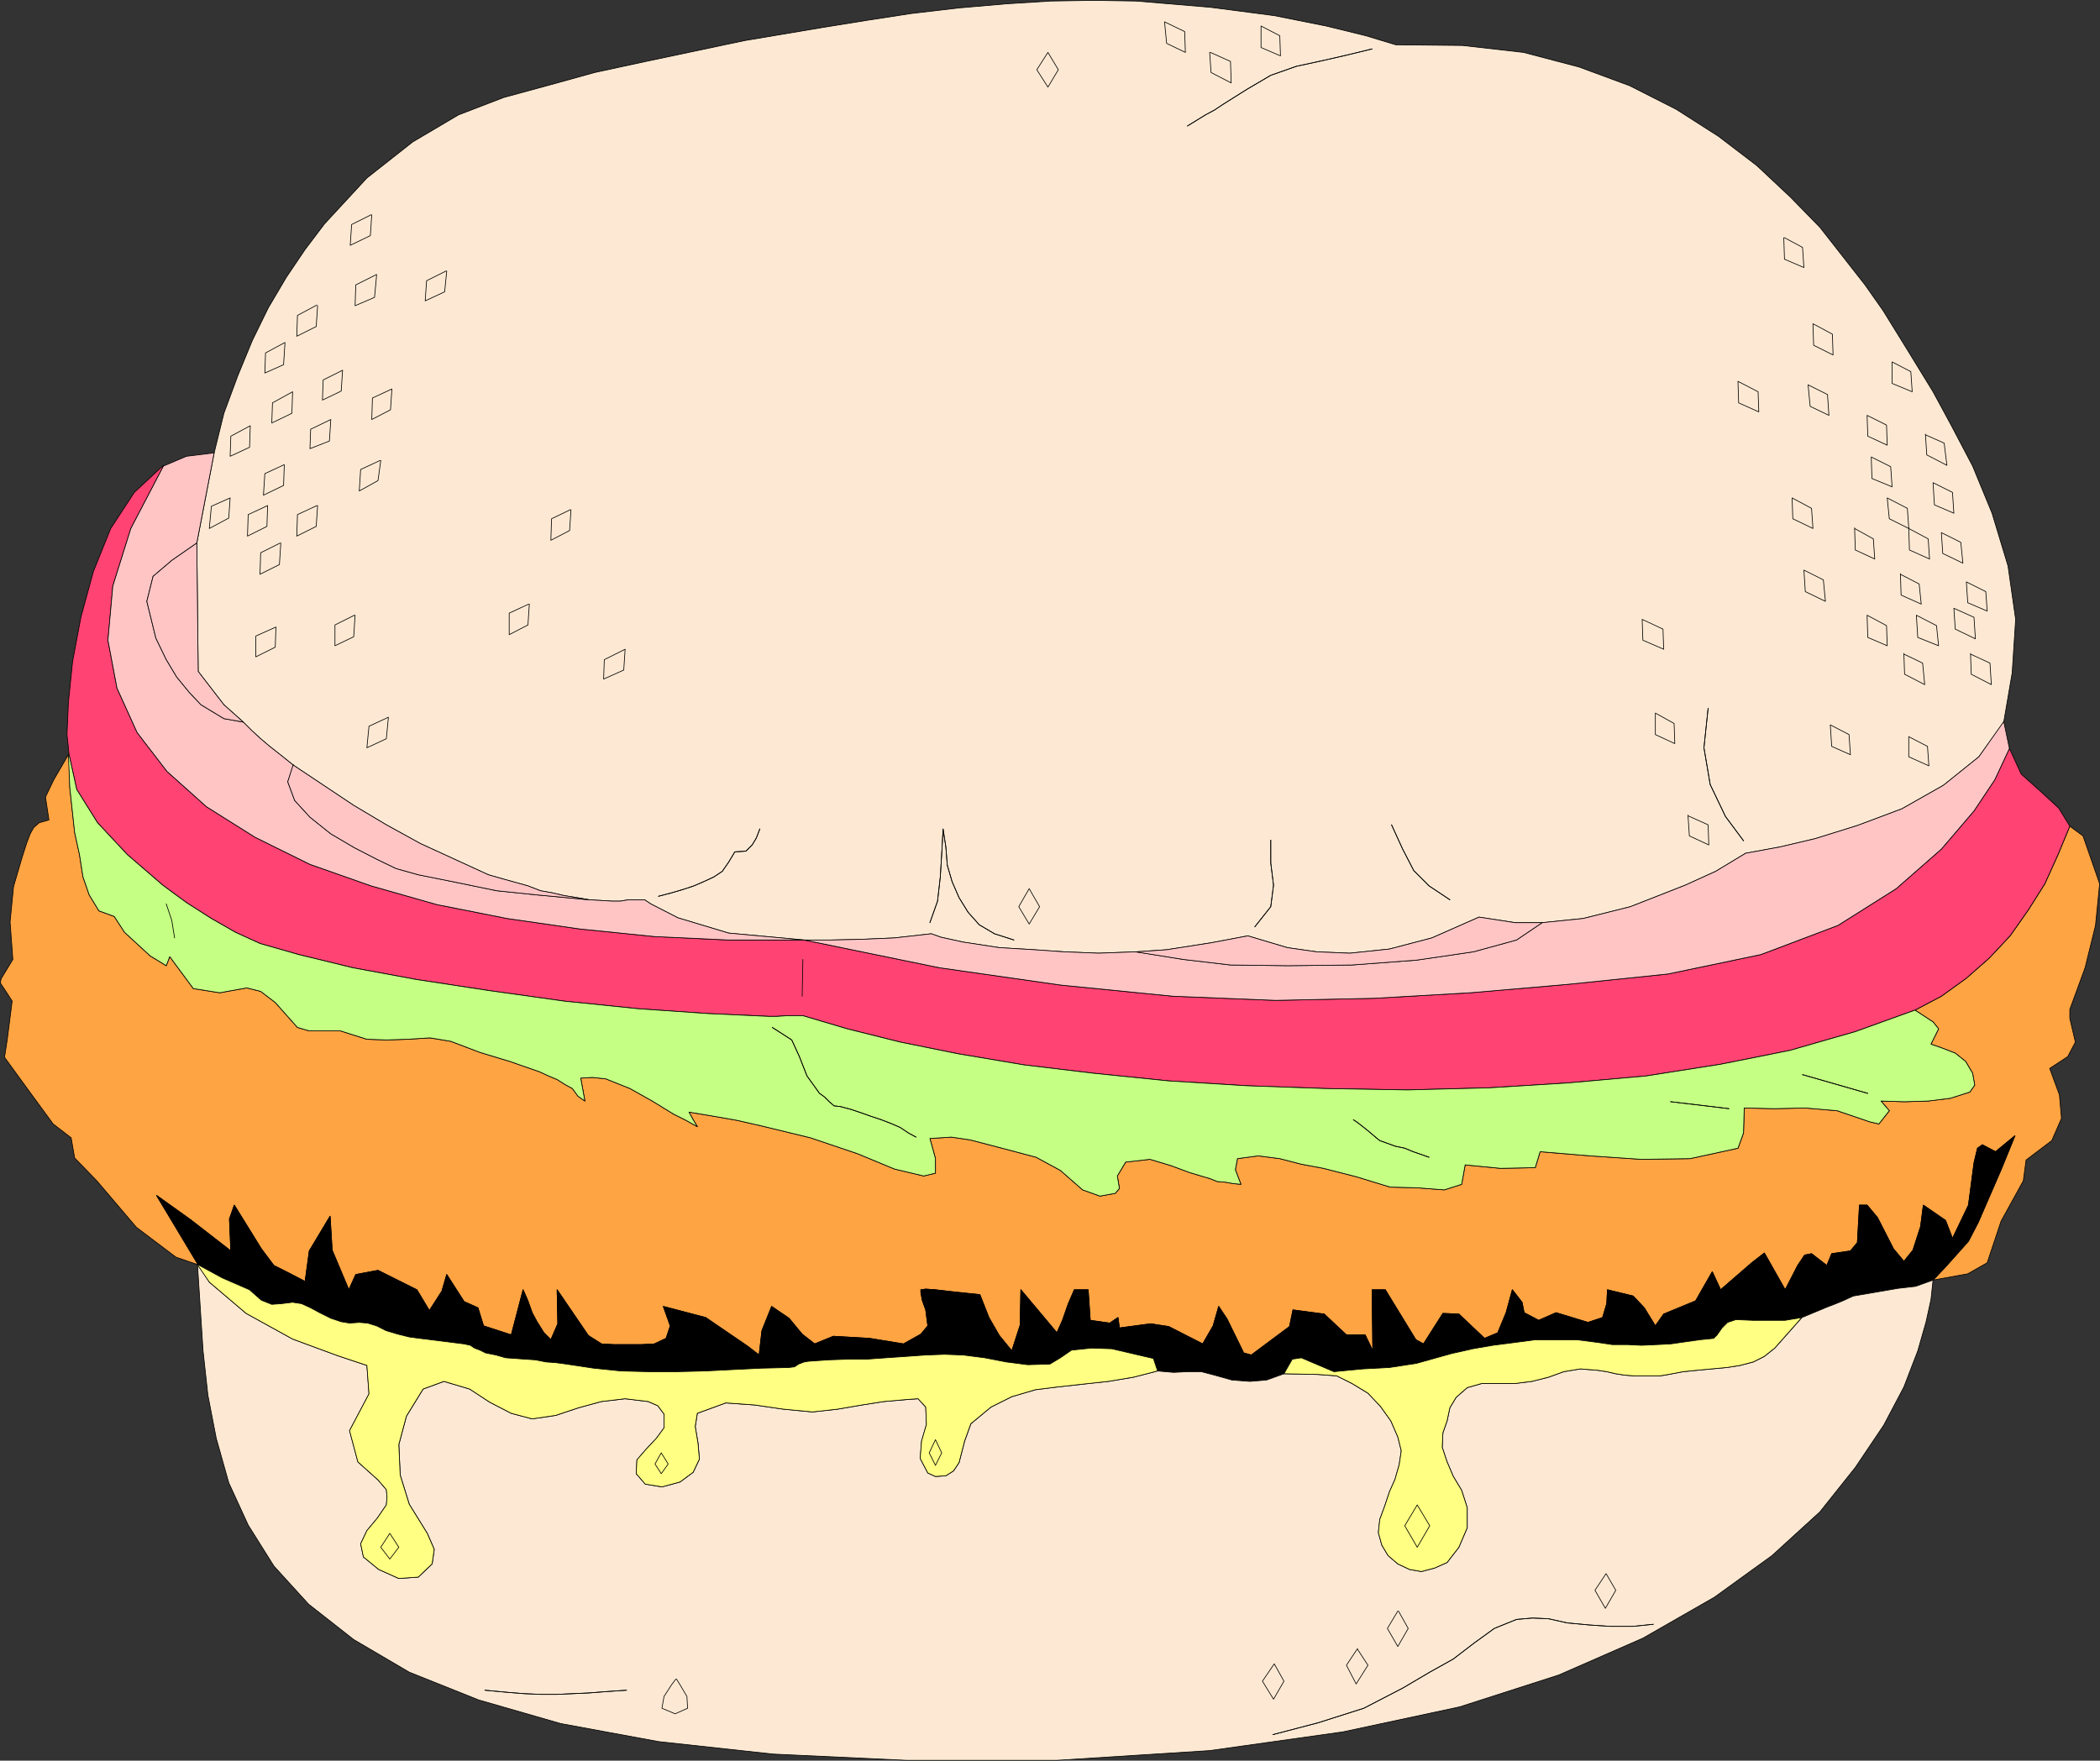 <?xml version="1.0" encoding="UTF-8" standalone="no"?>
<svg
   version="1.0"
   width="129.339mm"
   height="108.468mm"
   id="svg115"
   sodipodi:docname="Sandwich 03.wmf"
   xmlns:inkscape="http://www.inkscape.org/namespaces/inkscape"
   xmlns:sodipodi="http://sodipodi.sourceforge.net/DTD/sodipodi-0.dtd"
   xmlns="http://www.w3.org/2000/svg"
   xmlns:svg="http://www.w3.org/2000/svg">
  <rect width="100%" height="100%" fill="#333333" stroke="none"/>
  <sodipodi:namedview
     id="namedview115"
     pagecolor="#ffffff"
     bordercolor="#000000"
     borderopacity="0.25"
     inkscape:showpageshadow="2"
     inkscape:pageopacity="0.0"
     inkscape:pagecheckerboard="0"
     inkscape:deskcolor="#d1d1d1"
     inkscape:document-units="mm" />
  <defs
     id="defs1">
    <pattern
       id="WMFhbasepattern"
       patternUnits="userSpaceOnUse"
       width="6"
       height="6"
       x="0"
       y="0" />
  </defs>
  <path
     style="fill:#ffa443;fill-opacity:1;fill-rule:evenodd;stroke:none"
     d="m 15.918,175.731 -3.394,5.817 -1.939,4.04 0.808,5.333 -2.262,0.646 -1.293,1.131 -0.808,1.454 -0.808,2.101 -1.131,3.555 -1.939,6.625 -0.808,8.241 0.646,8.726 -2.747,4.525 -0.162,0.97 1.293,1.939 1.454,2.262 -1.131,8.888 -0.646,4.201 5.171,7.11 6.141,8.403 4.202,3.232 0.808,4.686 5.171,5.333 9.211,10.827 9.211,6.948 5.171,1.778 -9.696,-16.159 7.918,5.656 9.373,7.272 -0.323,-7.433 1.131,-3.232 6.302,10.18 2.909,3.878 2.909,1.454 4.363,2.262 0.97,-7.11 4.848,-8.08 0.485,7.918 3.878,9.211 1.616,-3.555 5.171,-0.97 9.05,4.525 2.909,4.848 2.909,-4.525 1.131,-3.878 4.04,6.302 3.232,1.454 1.293,4.201 6.464,2.101 2.747,-10.503 1.131,2.585 0.97,2.747 1.131,2.101 1.616,2.585 1.616,1.616 1.616,-3.717 -0.162,-7.918 7.272,10.665 3.07,1.939 2.909,0.162 h 3.394 2.909 l 3.07,-0.162 2.747,-1.293 0.97,-2.909 -1.616,-4.525 9.858,2.585 9.696,6.625 2.747,2.101 0.646,-5.656 2.262,-5.656 4.04,2.747 3.07,3.717 2.909,2.262 4.363,-1.778 8.403,0.485 7.918,1.293 4.04,-2.262 1.616,-1.939 -0.485,-3.717 -0.808,-2.262 -0.323,-1.778 v -0.646 l 1.131,-0.162 2.262,0.162 4.202,0.485 6.141,0.646 2.101,5.333 2.424,4.201 2.909,3.555 1.939,-5.979 0.162,-8.241 8.403,10.019 1.293,-2.909 1.293,-3.717 1.454,-3.393 h 3.232 l 0.485,7.11 4.525,0.646 1.939,-1.293 0.323,2.424 7.272,-0.97 4.202,0.646 7.918,4.04 2.424,-4.201 1.293,-4.525 1.939,2.909 3.878,7.918 1.778,0.485 8.888,-6.625 0.808,-3.878 7.272,0.97 5.171,4.848 h 4.363 l 1.778,3.717 -0.162,-14.22 h 3.07 l 7.11,11.635 1.778,0.97 4.525,-7.11 3.717,0.162 5.979,5.656 3.07,-1.293 1.939,-4.686 1.454,-5.333 2.262,2.909 0.485,2.424 3.394,1.778 4.04,-1.778 7.434,2.262 3.394,-1.131 0.97,-3.232 0.162,-3.232 5.979,1.454 2.586,2.747 2.586,4.201 1.939,-2.747 7.434,-3.07 3.878,-6.787 1.939,4.201 7.272,-6.302 2.909,-2.262 4.848,8.564 2.909,-5.656 1.616,-2.424 1.616,-0.323 3.555,2.747 1.131,-2.747 4.363,-0.646 1.616,-1.939 0.485,-8.726 h 1.778 l 2.424,2.909 3.717,7.272 2.424,2.909 2.101,-2.585 1.778,-5.494 0.646,-5.009 5.171,3.555 1.616,4.201 3.717,-7.756 1.293,-9.857 0.808,-3.393 1.131,-0.808 3.07,1.616 4.525,-3.717 -3.232,7.918 -5.333,12.281 -2.262,4.363 -5.333,5.979 -2.909,3.07 8.08,-1.454 4.525,-2.585 3.232,-9.695 5.171,-9.372 0.646,-4.848 5.979,-4.525 2.262,-5.171 -0.485,-5.494 -2.262,-6.14 4.202,-2.747 1.778,-3.393 -1.293,-5.494 v -2.101 l 3.555,-9.695 2.424,-9.857 0.97,-9.695 -3.878,-11.15 -3.07,-2.262 -2.747,6.625 -3.07,6.787 -3.878,6.14 -4.202,5.979 -4.848,5.171 -5.333,4.686 -5.818,4.201 -6.141,3.232 4.202,2.747 1.293,1.616 -1.778,3.555 2.747,0.97 2.909,1.131 2.424,1.939 1.616,2.747 0.485,2.747 -1.131,1.616 -4.525,1.454 -5.171,0.646 -5.494,0.162 -5.494,-0.162 1.939,2.262 -2.424,3.07 -2.101,-0.485 -7.595,-2.585 -7.434,-0.646 -7.272,0.162 -6.949,-0.162 -0.162,5.817 -1.293,3.555 -11.15,2.424 -11.312,0.162 -11.958,-0.808 -11.635,-0.97 -1.131,3.717 -8.08,0.162 -8.242,-0.808 -0.808,4.525 -4.04,1.293 -6.302,-0.485 -6.302,-0.162 -7.918,-2.424 -7.595,-1.939 -5.171,-0.97 -5.01,-1.293 -5.01,-0.646 -4.848,0.646 -0.485,2.585 1.293,3.393 -1.778,-0.162 -1.778,-0.323 -1.939,-0.162 -1.616,-0.646 -4.848,-1.454 -4.363,-1.616 -4.848,-1.454 -5.656,0.646 -1.939,3.232 0.485,2.909 -0.97,1.131 -3.555,0.646 -4.04,-1.454 -5.171,-4.525 -5.656,-3.07 -7.918,-2.101 -7.434,-1.939 -4.363,-0.646 -5.01,0.323 1.293,4.686 v 3.393 l -2.747,0.646 -6.787,-1.616 -8.565,-3.555 -10.989,-3.717 -11.312,-2.747 -5.656,-1.293 -5.494,-0.97 -5.818,-0.97 0.97,1.778 0.97,1.616 -2.586,-1.454 -2.909,-1.454 -5.01,-3.07 -5.171,-2.909 -5.656,-2.262 -3.07,-0.323 -2.747,0.162 0.97,5.333 -1.616,-1.131 -1.293,-1.778 -1.778,-0.97 -1.778,-1.131 -1.939,-0.808 -2.101,-0.97 -6.949,-2.424 -6.949,-2.101 -6.787,-2.585 -4.848,-0.808 -5.171,0.323 -5.01,0.162 -4.525,-0.162 -6.141,-1.939 h -7.272 l -2.747,-0.808 -5.171,-5.817 -3.394,-2.585 -3.232,-0.808 -6.302,1.131 -6.141,-0.97 -5.494,-7.433 -0.808,2.101 -3.717,-2.262 -5.979,-5.494 -2.424,-3.717 -3.555,-1.293 -2.262,-3.717 -1.454,-4.201 -0.808,-5.171 -1.131,-5.171 -1.131,-10.503 -0.162,-7.595 v 0 z"
     id="path1" />
  <path
     style="fill:none;stroke:#000000;stroke-width:0.162px;stroke-linecap:round;stroke-linejoin:round;stroke-miterlimit:4;stroke-dasharray:none;stroke-opacity:1"
     d="m 15.918,175.731 -3.394,5.817 -1.939,4.04 0.808,5.333 -2.262,0.646 -1.293,1.131 -0.808,1.454 -0.808,2.101 -1.131,3.555 -1.939,6.625 -0.808,8.241 0.646,8.726 -2.747,4.525 -0.162,0.97 1.293,1.939 1.454,2.262 -1.131,8.888 -0.646,4.201 5.171,7.11 6.141,8.403 4.202,3.232 0.808,4.686 5.171,5.333 9.211,10.827 9.211,6.948 5.171,1.778 -9.696,-16.159 7.918,5.656 9.373,7.272 -0.323,-7.433 1.131,-3.232 6.302,10.18 2.909,3.878 2.909,1.454 4.363,2.262 0.97,-7.11 4.848,-8.08 0.485,7.918 3.878,9.211 1.616,-3.555 5.171,-0.97 9.05,4.525 2.909,4.848 2.909,-4.525 1.131,-3.878 4.04,6.302 3.232,1.454 1.293,4.201 6.464,2.101 2.747,-10.503 1.131,2.585 0.97,2.747 1.131,2.101 1.616,2.585 1.616,1.616 1.616,-3.717 -0.162,-7.918 7.272,10.665 3.07,1.939 2.909,0.162 h 3.394 2.909 l 3.07,-0.162 2.747,-1.293 0.97,-2.909 -1.616,-4.525 9.858,2.585 9.696,6.625 2.747,2.101 0.646,-5.656 2.262,-5.656 4.04,2.747 3.07,3.717 2.909,2.262 4.363,-1.778 8.403,0.485 7.918,1.293 4.04,-2.262 1.616,-1.939 -0.485,-3.717 -0.808,-2.262 -0.323,-1.778 v -0.646 l 1.131,-0.162 2.262,0.162 4.202,0.485 6.141,0.646 2.101,5.333 2.424,4.201 2.909,3.555 1.939,-5.979 0.162,-8.241 8.403,10.019 1.293,-2.909 1.293,-3.717 1.454,-3.393 h 3.232 l 0.485,7.11 4.525,0.646 1.939,-1.293 0.323,2.424 7.272,-0.97 4.202,0.646 7.918,4.04 2.424,-4.201 1.293,-4.525 1.939,2.909 3.878,7.918 1.778,0.485 8.888,-6.625 0.808,-3.878 7.272,0.97 5.171,4.848 h 4.363 l 1.778,3.717 -0.162,-14.22 h 3.07 l 7.11,11.635 1.778,0.97 4.525,-7.11 3.717,0.162 5.979,5.656 3.07,-1.293 1.939,-4.686 1.454,-5.333 2.262,2.909 0.485,2.424 3.394,1.778 4.04,-1.778 7.434,2.262 3.394,-1.131 0.97,-3.232 0.162,-3.232 5.979,1.454 2.586,2.747 2.586,4.201 1.939,-2.747 7.434,-3.07 3.878,-6.787 1.939,4.201 7.272,-6.302 2.909,-2.262 4.848,8.564 2.909,-5.656 1.616,-2.424 1.616,-0.323 3.555,2.747 1.131,-2.747 4.363,-0.646 1.616,-1.939 0.485,-8.726 h 1.778 l 2.424,2.909 3.717,7.272 2.424,2.909 2.101,-2.585 1.778,-5.494 0.646,-5.009 5.171,3.555 1.616,4.201 3.717,-7.756 1.293,-9.857 0.808,-3.393 1.131,-0.808 3.07,1.616 4.525,-3.717 -3.232,7.918 -5.333,12.281 -2.262,4.363 -5.333,5.979 -2.909,3.07 8.08,-1.454 4.525,-2.585 3.232,-9.695 5.171,-9.372 0.646,-4.848 5.979,-4.525 2.262,-5.171 -0.485,-5.494 -2.262,-6.14 4.202,-2.747 1.778,-3.393 -1.293,-5.494 v -2.101 l 3.555,-9.695 2.424,-9.857 0.97,-9.695 -3.878,-11.15 -3.07,-2.262 -2.747,6.625 -3.07,6.787 -3.878,6.14 -4.202,5.979 -4.848,5.171 -5.333,4.686 -5.818,4.201 -6.141,3.232 4.202,2.747 1.293,1.616 -1.778,3.555 2.747,0.97 2.909,1.131 2.424,1.939 1.616,2.747 0.485,2.747 -1.131,1.616 -4.525,1.454 -5.171,0.646 -5.494,0.162 -5.494,-0.162 1.939,2.262 -2.424,3.07 -2.101,-0.485 -7.595,-2.585 -7.434,-0.646 -7.272,0.162 -6.949,-0.162 -0.162,5.817 -1.293,3.555 -11.15,2.424 -11.312,0.162 -11.958,-0.808 -11.635,-0.97 -1.131,3.717 -8.08,0.162 -8.242,-0.808 -0.808,4.525 -4.04,1.293 -6.302,-0.485 -6.302,-0.162 -7.918,-2.424 -7.595,-1.939 -5.171,-0.97 -5.01,-1.293 -5.01,-0.646 -4.848,0.646 -0.485,2.585 1.293,3.393 -1.778,-0.162 -1.778,-0.323 -1.939,-0.162 -1.616,-0.646 -4.848,-1.454 -4.363,-1.616 -4.848,-1.454 -5.656,0.646 -1.939,3.232 0.485,2.909 -0.97,1.131 -3.555,0.646 -4.04,-1.454 -5.171,-4.525 -5.656,-3.07 -7.918,-2.101 -7.434,-1.939 -4.363,-0.646 -5.01,0.323 1.293,4.686 v 3.393 l -2.747,0.646 -6.787,-1.616 -8.565,-3.555 -10.989,-3.717 -11.312,-2.747 -5.656,-1.293 -5.494,-0.97 -5.818,-0.97 0.97,1.778 0.97,1.616 -2.586,-1.454 -2.909,-1.454 -5.01,-3.07 -5.171,-2.909 -5.656,-2.262 -3.07,-0.323 -2.747,0.162 0.97,5.333 -1.616,-1.131 -1.293,-1.778 -1.778,-0.97 -1.778,-1.131 -1.939,-0.808 -2.101,-0.97 -6.949,-2.424 -6.949,-2.101 -6.787,-2.585 -4.848,-0.808 -5.171,0.323 -5.01,0.162 -4.525,-0.162 -6.141,-1.939 h -7.272 l -2.747,-0.808 -5.171,-5.817 -3.394,-2.585 -3.232,-0.808 -6.302,1.131 -6.141,-0.97 -5.494,-7.433 -0.808,2.101 -3.717,-2.262 -5.979,-5.494 -2.424,-3.717 -3.555,-1.293 -2.262,-3.717 -1.454,-4.201 -0.808,-5.171 -1.131,-5.171 -1.131,-10.503 -0.162,-7.595 v 0"
     id="path2" />
  <path
     style="fill:#ff4373;fill-opacity:1;fill-rule:evenodd;stroke:none"
     d="m 38.057,108.347 -6.787,6.302 -5.494,8.403 -4.04,10.019 -2.909,10.665 -1.939,10.342 -0.97,9.534 -0.323,7.433 0.485,4.686 1.778,8.08 4.848,7.756 6.949,7.433 8.242,7.11 5.494,4.04 5.818,3.717 5.656,3.232 5.656,2.585 9.05,2.585 12.605,3.07 14.867,2.747 16.968,2.585 17.291,2.424 17.291,1.778 16.322,1.131 14.059,0.646 h 1.939 l 2.262,-0.162 h 1.778 1.939 l 10.342,3.07 12.282,3.07 13.574,2.747 15.352,2.585 16.16,1.939 17.453,1.778 18.261,1.131 18.261,0.646 19.069,0.323 18.907,-0.485 18.261,-1.131 18.261,-1.616 17.453,-2.747 16.16,-3.232 15.19,-4.363 13.898,-5.009 6.141,-3.232 5.818,-4.201 5.333,-4.686 4.848,-5.171 4.202,-5.979 3.878,-6.14 3.07,-6.787 2.747,-6.625 -2.586,-4.201 -4.202,-3.878 -4.525,-4.04 -2.747,-5.979 -3.394,7.272 -4.848,7.272 -7.595,8.888 -10.504,9.211 -13.574,8.564 -17.938,6.787 -21.654,4.525 -23.432,2.424 -22.462,1.939 -22.462,1.293 -22.947,0.485 -23.917,-0.97 -26.018,-2.585 -28.28,-4.04 -31.512,-6.464 h -17.614 l -17.291,-0.808 -17.453,-1.778 -16.806,-2.424 -16.322,-3.232 -15.352,-4.363 -14.221,-5.009 -12.766,-6.302 -11.312,-7.11 -9.211,-8.241 -6.949,-9.049 -4.686,-10.342 -2.101,-11.15 1.131,-12.604 4.202,-13.412 7.595,-14.543 v 0 z"
     id="path3" />
  <path
     style="fill:none;stroke:#000000;stroke-width:0.162px;stroke-linecap:round;stroke-linejoin:round;stroke-miterlimit:4;stroke-dasharray:none;stroke-opacity:1"
     d="m 38.057,108.347 -6.787,6.302 -5.494,8.403 -4.04,10.019 -2.909,10.665 -1.939,10.342 -0.97,9.534 -0.323,7.433 0.485,4.686 1.778,8.08 4.848,7.756 6.949,7.433 8.242,7.11 5.494,4.04 5.818,3.717 5.656,3.232 5.656,2.585 9.05,2.585 12.605,3.07 14.867,2.747 16.968,2.585 17.291,2.424 17.291,1.778 16.322,1.131 14.059,0.646 h 1.939 l 2.262,-0.162 h 1.778 1.939 l 10.342,3.07 12.282,3.07 13.574,2.747 15.352,2.585 16.16,1.939 17.453,1.778 18.261,1.131 18.261,0.646 19.069,0.323 18.907,-0.485 18.261,-1.131 18.261,-1.616 17.453,-2.747 16.16,-3.232 15.19,-4.363 13.898,-5.009 6.141,-3.232 5.818,-4.201 5.333,-4.686 4.848,-5.171 4.202,-5.979 3.878,-6.14 3.07,-6.787 2.747,-6.625 -2.586,-4.201 -4.202,-3.878 -4.525,-4.04 -2.747,-5.979 -3.394,7.272 -4.848,7.272 -7.595,8.888 -10.504,9.211 -13.574,8.564 -17.938,6.787 -21.654,4.525 -23.432,2.424 -22.462,1.939 -22.462,1.293 -22.947,0.485 -23.917,-0.97 -26.018,-2.585 -28.28,-4.04 -31.512,-6.464 h -17.614 l -17.291,-0.808 -17.453,-1.778 -16.806,-2.424 -16.322,-3.232 -15.352,-4.363 -14.221,-5.009 -12.766,-6.302 -11.312,-7.11 -9.211,-8.241 -6.949,-9.049 -4.686,-10.342 -2.101,-11.15 1.131,-12.604 4.202,-13.412 7.595,-14.543 v 0"
     id="path4" />
  <path
     style="fill:#c5ff83;fill-opacity:1;fill-rule:evenodd;stroke:none"
     d="m 15.918,175.731 0.323,7.595 1.131,10.503 1.131,5.171 0.808,5.171 1.454,4.201 2.262,3.717 3.555,1.293 2.424,3.717 5.979,5.494 3.717,2.262 0.808,-2.101 5.494,7.433 6.141,0.97 6.302,-1.131 3.232,0.808 3.394,2.585 5.171,5.817 2.747,0.808 h 7.272 l 6.141,1.939 4.525,0.162 5.01,-0.162 5.171,-0.323 4.848,0.808 6.787,2.585 6.949,2.101 6.949,2.424 2.101,0.97 1.939,0.808 1.778,1.131 1.778,0.97 1.293,1.778 1.616,1.131 -0.97,-5.333 2.747,-0.162 3.07,0.323 5.656,2.262 5.171,2.909 5.01,3.07 2.909,1.454 2.586,1.454 -0.97,-1.616 -0.97,-1.778 5.818,0.97 5.494,0.97 5.656,1.293 11.312,2.747 10.989,3.717 8.565,3.555 6.787,1.616 2.747,-0.646 v -3.393 l -1.293,-4.686 5.01,-0.323 4.363,0.646 7.434,1.939 7.918,2.101 5.656,3.07 5.171,4.525 4.04,1.454 3.555,-0.646 0.97,-1.131 -0.485,-2.909 1.939,-3.232 5.656,-0.646 4.848,1.454 4.363,1.616 4.848,1.454 1.616,0.646 1.939,0.162 1.778,0.323 1.778,0.162 -1.293,-3.393 0.485,-2.585 4.848,-0.646 5.01,0.646 5.01,1.293 5.171,0.97 7.595,1.939 7.918,2.424 6.302,0.162 6.302,0.485 4.04,-1.293 0.808,-4.525 8.242,0.808 8.08,-0.162 1.131,-3.717 11.635,0.97 11.958,0.808 11.312,-0.162 11.15,-2.424 1.293,-3.555 0.162,-5.817 6.949,0.162 7.272,-0.162 7.434,0.646 7.595,2.585 2.101,0.485 2.424,-3.07 -1.939,-2.262 5.494,0.162 5.494,-0.162 5.171,-0.646 4.525,-1.454 1.131,-1.616 -0.485,-2.747 -1.616,-2.747 -2.424,-1.939 -2.909,-1.131 -2.747,-0.97 1.778,-3.555 -1.293,-1.616 -4.202,-2.747 -13.898,5.009 -15.19,4.363 -16.16,3.232 -17.453,2.747 -18.261,1.616 -18.261,1.131 -18.907,0.485 -19.069,-0.323 -18.261,-0.646 -18.261,-1.131 -17.453,-1.778 -16.16,-1.939 -15.352,-2.585 -13.574,-2.747 -12.282,-3.07 -10.342,-3.07 h -1.939 -1.778 l -2.262,0.162 h -1.939 l -14.059,-0.646 -16.322,-1.131 -17.291,-1.778 -17.291,-2.424 -16.968,-2.585 -14.867,-2.747 -12.605,-3.07 -9.05,-2.585 -5.656,-2.585 -5.656,-3.232 -5.818,-3.717 -5.494,-4.04 -8.242,-7.11 -6.949,-7.433 -4.848,-7.756 -1.778,-8.08 v 0 z"
     id="path5" />
  <path
     style="fill:none;stroke:#000000;stroke-width:0.162px;stroke-linecap:round;stroke-linejoin:round;stroke-miterlimit:4;stroke-dasharray:none;stroke-opacity:1"
     d="m 15.918,175.731 0.323,7.595 1.131,10.503 1.131,5.171 0.808,5.171 1.454,4.201 2.262,3.717 3.555,1.293 2.424,3.717 5.979,5.494 3.717,2.262 0.808,-2.101 5.494,7.433 6.141,0.97 6.302,-1.131 3.232,0.808 3.394,2.585 5.171,5.817 2.747,0.808 h 7.272 l 6.141,1.939 4.525,0.162 5.01,-0.162 5.171,-0.323 4.848,0.808 6.787,2.585 6.949,2.101 6.949,2.424 2.101,0.97 1.939,0.808 1.778,1.131 1.778,0.97 1.293,1.778 1.616,1.131 -0.97,-5.333 2.747,-0.162 3.07,0.323 5.656,2.262 5.171,2.909 5.01,3.07 2.909,1.454 2.586,1.454 -0.97,-1.616 -0.97,-1.778 5.818,0.97 5.494,0.97 5.656,1.293 11.312,2.747 10.989,3.717 8.565,3.555 6.787,1.616 2.747,-0.646 v -3.393 l -1.293,-4.686 5.01,-0.323 4.363,0.646 7.434,1.939 7.918,2.101 5.656,3.07 5.171,4.525 4.04,1.454 3.555,-0.646 0.97,-1.131 -0.485,-2.909 1.939,-3.232 5.656,-0.646 4.848,1.454 4.363,1.616 4.848,1.454 1.616,0.646 1.939,0.162 1.778,0.323 1.778,0.162 -1.293,-3.393 0.485,-2.585 4.848,-0.646 5.01,0.646 5.01,1.293 5.171,0.97 7.595,1.939 7.918,2.424 6.302,0.162 6.302,0.485 4.04,-1.293 0.808,-4.525 8.242,0.808 8.08,-0.162 1.131,-3.717 11.635,0.97 11.958,0.808 11.312,-0.162 11.15,-2.424 1.293,-3.555 0.162,-5.817 6.949,0.162 7.272,-0.162 7.434,0.646 7.595,2.585 2.101,0.485 2.424,-3.07 -1.939,-2.262 5.494,0.162 5.494,-0.162 5.171,-0.646 4.525,-1.454 1.131,-1.616 -0.485,-2.747 -1.616,-2.747 -2.424,-1.939 -2.909,-1.131 -2.747,-0.97 1.778,-3.555 -1.293,-1.616 -4.202,-2.747 -13.898,5.009 -15.19,4.363 -16.16,3.232 -17.453,2.747 -18.261,1.616 -18.261,1.131 -18.907,0.485 -19.069,-0.323 -18.261,-0.646 -18.261,-1.131 -17.453,-1.778 -16.16,-1.939 -15.352,-2.585 -13.574,-2.747 -12.282,-3.07 -10.342,-3.07 h -1.939 -1.778 l -2.262,0.162 h -1.939 l -14.059,-0.646 -16.322,-1.131 -17.291,-1.778 -17.291,-2.424 -16.968,-2.585 -14.867,-2.747 -12.605,-3.07 -9.05,-2.585 -5.656,-2.585 -5.656,-3.232 -5.818,-3.717 -5.494,-4.04 -8.242,-7.11 -6.949,-7.433 -4.848,-7.756 -1.778,-8.08 v 0"
     id="path6" />
  <path
     style="fill:#000000;fill-opacity:1;fill-rule:evenodd;stroke:none"
     d="m 45.975,294.501 5.818,3.07 6.302,2.747 2.747,2.424 2.424,0.97 2.262,-0.162 2.586,-0.323 2.101,0.323 2.101,0.97 2.101,1.131 2.586,1.293 2.424,0.808 1.939,0.323 2.262,-0.162 1.939,0.162 2.101,0.646 2.262,1.131 2.747,0.808 2.586,0.646 2.424,0.323 2.586,0.323 2.586,0.323 2.586,0.323 2.586,0.323 1.454,0.323 0.97,0.646 1.293,0.485 1.293,0.646 2.424,0.485 2.262,0.646 2.262,0.162 2.262,0.162 2.424,0.162 2.424,0.485 2.262,0.162 2.424,0.323 6.464,0.97 6.302,0.646 6.464,0.162 h 6.626 l 6.464,-0.162 6.464,-0.323 6.626,-0.323 6.464,-0.162 1.293,-0.162 0.97,-0.646 1.293,-0.485 0.97,-0.162 4.686,-0.323 4.525,-0.162 h 4.363 l 4.525,-0.323 4.686,-0.323 4.525,-0.323 4.363,-0.162 4.363,0.162 5.01,0.646 5.01,0.97 5.01,0.646 5.171,-0.162 2.424,-1.454 2.586,-1.778 4.686,-0.485 4.686,0.162 4.848,1.131 4.848,1.131 0.97,2.909 3.717,0.323 3.232,-0.162 h 3.232 l 3.07,0.808 4.04,1.131 4.202,0.323 3.878,-0.323 4.04,-1.454 1.939,-3.393 2.101,-0.323 7.595,3.232 6.787,-0.646 6.141,-0.323 6.302,-0.97 8.08,-2.262 5.01,-1.131 4.686,-0.808 5.01,-0.646 4.848,-0.646 h 4.848 4.848 l 5.01,0.646 3.232,0.485 h 3.555 l 3.232,0.162 3.555,-0.162 3.232,-0.162 3.394,-0.485 3.394,-0.485 3.232,-0.323 0.808,-0.808 1.131,-1.616 1.293,-1.293 1.939,-0.646 3.878,0.162 h 3.878 3.717 l 3.878,-0.646 1.939,-0.808 1.939,-0.808 1.939,-0.808 2.101,-0.808 1.939,-0.808 2.101,-0.97 10.342,-1.778 4.202,-0.485 4.04,-1.454 2.909,-3.07 5.333,-5.979 2.262,-4.363 5.333,-12.281 3.232,-7.918 -4.525,3.717 -3.07,-1.616 -1.131,0.808 -0.808,3.393 -1.293,9.857 -3.717,7.756 -1.616,-4.201 -5.171,-3.555 -0.646,5.009 -1.778,5.494 -2.101,2.585 -2.424,-2.909 -3.717,-7.272 -2.424,-2.909 h -1.778 l -0.485,8.726 -1.616,1.939 -4.363,0.646 -1.131,2.747 -3.555,-2.747 -1.616,0.323 -1.616,2.424 -2.909,5.656 -4.848,-8.564 -2.909,2.262 -7.272,6.302 -1.939,-4.201 -3.878,6.787 -7.434,3.07 -1.939,2.747 -2.586,-4.201 -2.586,-2.747 -5.979,-1.454 -0.162,3.232 -0.97,3.232 -3.394,1.131 -7.434,-2.262 -4.04,1.778 -3.394,-1.778 -0.485,-2.424 -2.262,-2.909 -1.454,5.333 -1.939,4.686 -3.07,1.293 -5.979,-5.656 -3.717,-0.162 -4.525,7.11 -1.778,-0.97 -7.11,-11.635 h -3.07 l 0.162,14.22 -1.778,-3.717 h -4.363 l -5.171,-4.848 -7.272,-0.97 -0.808,3.878 -8.888,6.625 -1.778,-0.485 -3.878,-7.918 -1.939,-2.909 -1.293,4.525 -2.424,4.201 -7.918,-4.04 -4.202,-0.646 -7.272,0.97 -0.323,-2.424 -1.939,1.293 -4.525,-0.646 -0.485,-7.11 h -3.232 l -1.454,3.393 -1.293,3.717 -1.293,2.909 -8.403,-10.019 -0.162,8.241 -1.939,5.979 -2.909,-3.555 -2.424,-4.201 -2.101,-5.333 -6.141,-0.646 -4.202,-0.485 -2.262,-0.162 -1.131,0.162 v 0.646 l 0.323,1.778 0.808,2.262 0.485,3.717 -1.616,1.939 -4.04,2.262 -7.918,-1.293 -8.403,-0.485 -4.363,1.778 -2.909,-2.262 -3.07,-3.717 -4.04,-2.747 -2.262,5.656 -0.646,5.656 -2.747,-2.101 -9.696,-6.625 -9.858,-2.585 1.616,4.525 -0.97,2.909 -2.747,1.293 -3.07,0.162 h -2.909 -3.394 l -2.909,-0.162 -3.07,-1.939 -7.272,-10.665 0.162,7.918 -1.616,3.717 -1.616,-1.616 -1.616,-2.585 -1.131,-2.101 -0.97,-2.747 -1.131,-2.585 -2.747,10.503 -6.464,-2.101 -1.293,-4.201 -3.232,-1.454 -4.04,-6.302 -1.131,3.878 -2.909,4.525 -2.909,-4.848 -9.05,-4.525 -5.171,0.97 -1.616,3.555 -3.878,-9.211 -0.485,-7.918 -4.848,8.08 -0.97,7.11 -4.363,-2.262 -2.909,-1.454 -2.909,-3.878 -6.302,-10.18 -1.131,3.232 0.323,7.433 -9.373,-7.272 -7.918,-5.656 9.696,16.159 v 0 z"
     id="path7" />
  <path
     style="fill:none;stroke:#000000;stroke-width:0.162px;stroke-linecap:round;stroke-linejoin:round;stroke-miterlimit:4;stroke-dasharray:none;stroke-opacity:1"
     d="m 45.975,294.501 5.818,3.07 6.302,2.747 2.747,2.424 2.424,0.97 2.262,-0.162 2.586,-0.323 2.101,0.323 2.101,0.97 2.101,1.131 2.586,1.293 2.424,0.808 1.939,0.323 2.262,-0.162 1.939,0.162 2.101,0.646 2.262,1.131 2.747,0.808 2.586,0.646 2.424,0.323 2.586,0.323 2.586,0.323 2.586,0.323 2.586,0.323 1.454,0.323 0.97,0.646 1.293,0.485 1.293,0.646 2.424,0.485 2.262,0.646 2.262,0.162 2.262,0.162 2.424,0.162 2.424,0.485 2.262,0.162 2.424,0.323 6.464,0.97 6.302,0.646 6.464,0.162 h 6.626 l 6.464,-0.162 6.464,-0.323 6.626,-0.323 6.464,-0.162 1.293,-0.162 0.97,-0.646 1.293,-0.485 0.97,-0.162 4.686,-0.323 4.525,-0.162 h 4.363 l 4.525,-0.323 4.686,-0.323 4.525,-0.323 4.363,-0.162 4.363,0.162 5.01,0.646 5.01,0.97 5.01,0.646 5.171,-0.162 2.424,-1.454 2.586,-1.778 4.686,-0.485 4.686,0.162 4.848,1.131 4.848,1.131 0.97,2.909 3.717,0.323 3.232,-0.162 h 3.232 l 3.07,0.808 4.04,1.131 4.202,0.323 3.878,-0.323 4.04,-1.454 1.939,-3.393 2.101,-0.323 7.595,3.232 6.787,-0.646 6.141,-0.323 6.302,-0.97 8.08,-2.262 5.01,-1.131 4.686,-0.808 5.01,-0.646 4.848,-0.646 h 4.848 4.848 l 5.01,0.646 3.232,0.485 h 3.555 l 3.232,0.162 3.555,-0.162 3.232,-0.162 3.394,-0.485 3.394,-0.485 3.232,-0.323 0.808,-0.808 1.131,-1.616 1.293,-1.293 1.939,-0.646 3.878,0.162 h 3.878 3.717 l 3.878,-0.646 1.939,-0.808 1.939,-0.808 1.939,-0.808 2.101,-0.808 1.939,-0.808 2.101,-0.97 10.342,-1.778 4.202,-0.485 4.04,-1.454 2.909,-3.07 5.333,-5.979 2.262,-4.363 5.333,-12.281 3.232,-7.918 -4.525,3.717 -3.07,-1.616 -1.131,0.808 -0.808,3.393 -1.293,9.857 -3.717,7.756 -1.616,-4.201 -5.171,-3.555 -0.646,5.009 -1.778,5.494 -2.101,2.585 -2.424,-2.909 -3.717,-7.272 -2.424,-2.909 h -1.778 l -0.485,8.726 -1.616,1.939 -4.363,0.646 -1.131,2.747 -3.555,-2.747 -1.616,0.323 -1.616,2.424 -2.909,5.656 -4.848,-8.564 -2.909,2.262 -7.272,6.302 -1.939,-4.201 -3.878,6.787 -7.434,3.07 -1.939,2.747 -2.586,-4.201 -2.586,-2.747 -5.979,-1.454 -0.162,3.232 -0.97,3.232 -3.394,1.131 -7.434,-2.262 -4.04,1.778 -3.394,-1.778 -0.485,-2.424 -2.262,-2.909 -1.454,5.333 -1.939,4.686 -3.07,1.293 -5.979,-5.656 -3.717,-0.162 -4.525,7.11 -1.778,-0.97 -7.11,-11.635 h -3.07 l 0.162,14.22 -1.778,-3.717 h -4.363 l -5.171,-4.848 -7.272,-0.97 -0.808,3.878 -8.888,6.625 -1.778,-0.485 -3.878,-7.918 -1.939,-2.909 -1.293,4.525 -2.424,4.201 -7.918,-4.04 -4.202,-0.646 -7.272,0.97 -0.323,-2.424 -1.939,1.293 -4.525,-0.646 -0.485,-7.11 h -3.232 l -1.454,3.393 -1.293,3.717 -1.293,2.909 -8.403,-10.019 -0.162,8.241 -1.939,5.979 -2.909,-3.555 -2.424,-4.201 -2.101,-5.333 -6.141,-0.646 -4.202,-0.485 -2.262,-0.162 -1.131,0.162 v 0.646 l 0.323,1.778 0.808,2.262 0.485,3.717 -1.616,1.939 -4.04,2.262 -7.918,-1.293 -8.403,-0.485 -4.363,1.778 -2.909,-2.262 -3.07,-3.717 -4.04,-2.747 -2.262,5.656 -0.646,5.656 -2.747,-2.101 -9.696,-6.625 -9.858,-2.585 1.616,4.525 -0.97,2.909 -2.747,1.293 -3.07,0.162 h -2.909 -3.394 l -2.909,-0.162 -3.07,-1.939 -7.272,-10.665 0.162,7.918 -1.616,3.717 -1.616,-1.616 -1.616,-2.585 -1.131,-2.101 -0.97,-2.747 -1.131,-2.585 -2.747,10.503 -6.464,-2.101 -1.293,-4.201 -3.232,-1.454 -4.04,-6.302 -1.131,3.878 -2.909,4.525 -2.909,-4.848 -9.05,-4.525 -5.171,0.97 -1.616,3.555 -3.878,-9.211 -0.485,-7.918 -4.848,8.08 -0.97,7.11 -4.363,-2.262 -2.909,-1.454 -2.909,-3.878 -6.302,-10.18 -1.131,3.232 0.323,7.433 -9.373,-7.272 -7.918,-5.656 9.696,16.159 v 0"
     id="path8" />
  <path
     style="fill:#fde9d3;fill-opacity:1;fill-rule:evenodd;stroke:none"
     d="m 466.458,167.975 1.939,-11.311 0.808,-12.443 -1.778,-12.443 -3.717,-12.281 -4.525,-10.988 -5.01,-9.534 -4.202,-7.756 -6.141,-10.019 -5.494,-8.888 -4.202,-5.979 -10.504,-13.412 -6.949,-7.11 -7.757,-7.272 -8.888,-6.787 -9.858,-6.302 L 379.356,19.957 367.559,15.594 354.631,12.2 340.41,10.584 324.896,10.423 317.948,8.322 308.736,6.06 296.616,3.636 281.749,1.697 264.458,0.242 254.601,0.081 244.581,0.242 234.239,0.889 223.089,1.858 l -10.989,1.293 -10.504,1.616 -10.019,1.616 -18.261,3.07 -22.947,4.848 -11.958,2.585 -8.726,2.424 -12.443,3.393 -10.504,4.04 -10.666,6.302 -10.666,8.403 -9.858,10.665 -4.525,5.979 -4.363,6.464 -4.202,7.11 -3.717,7.595 -3.394,8.241 -3.232,8.726 -2.262,9.211 -4.04,21.007 0.323,29.894 5.979,7.756 4.525,4.04 1.939,1.939 2.101,1.939 2.101,1.778 2.262,1.778 3.232,2.585 14.059,9.372 7.595,4.525 7.918,4.363 15.837,7.272 3.394,0.97 2.909,0.808 2.909,0.808 2.909,1.131 2.747,0.485 2.747,0.646 3.07,0.485 2.747,0.485 5.494,0.323 h 1.778 l 1.939,-0.323 h 1.939 1.778 l 1.454,0.97 6.302,3.232 11.797,3.555 17.614,1.616 h 6.302 l 7.11,-0.162 7.595,-0.323 8.565,-0.97 2.262,0.808 5.171,1.131 8.403,1.293 8.08,0.485 6.949,0.485 8.08,0.323 8.726,-0.323 7.11,-0.485 10.342,-1.616 8.565,-1.616 9.211,2.747 6.787,0.97 7.757,0.323 9.211,-0.97 9.858,-2.585 10.989,-4.848 8.403,1.293 h 6.302 l 9.534,-0.97 10.989,-2.747 12.766,-5.009 7.11,-3.232 6.949,-4.201 7.918,-1.454 8.242,-1.939 9.858,-3.07 10.342,-3.878 9.696,-5.494 8.242,-6.625 5.818,-8.08 v 0 z"
     id="path9" />
  <path
     style="fill:none;stroke:#000000;stroke-width:0.162px;stroke-linecap:round;stroke-linejoin:round;stroke-miterlimit:4;stroke-dasharray:none;stroke-opacity:1"
     d="m 466.458,167.975 1.939,-11.311 0.808,-12.443 -1.778,-12.443 -3.717,-12.281 -4.525,-10.988 -5.01,-9.534 -4.202,-7.756 -6.141,-10.019 -5.494,-8.888 -4.202,-5.979 -10.504,-13.412 -6.949,-7.11 -7.757,-7.272 -8.888,-6.787 -9.858,-6.302 L 379.356,19.957 367.559,15.594 354.631,12.2 340.41,10.584 324.896,10.423 317.948,8.322 308.736,6.06 296.616,3.636 281.749,1.697 264.458,0.242 254.601,0.081 244.581,0.242 234.239,0.889 223.089,1.858 l -10.989,1.293 -10.504,1.616 -10.019,1.616 -18.261,3.07 -22.947,4.848 -11.958,2.585 -8.726,2.424 -12.443,3.393 -10.504,4.04 -10.666,6.302 -10.666,8.403 -9.858,10.665 -4.525,5.979 -4.363,6.464 -4.202,7.11 -3.717,7.595 -3.394,8.241 -3.232,8.726 -2.262,9.211 -4.04,21.007 0.323,29.894 5.979,7.756 4.525,4.04 1.939,1.939 2.101,1.939 2.101,1.778 2.262,1.778 3.232,2.585 14.059,9.372 7.595,4.525 7.918,4.363 15.837,7.272 3.394,0.97 2.909,0.808 2.909,0.808 2.909,1.131 2.747,0.485 2.747,0.646 3.07,0.485 2.747,0.485 5.494,0.323 h 1.778 l 1.939,-0.323 h 1.939 1.778 l 1.454,0.97 6.302,3.232 11.797,3.555 17.614,1.616 h 6.302 l 7.11,-0.162 7.595,-0.323 8.565,-0.97 2.262,0.808 5.171,1.131 8.403,1.293 8.08,0.485 6.949,0.485 8.08,0.323 8.726,-0.323 7.11,-0.485 10.342,-1.616 8.565,-1.616 9.211,2.747 6.787,0.97 7.757,0.323 9.211,-0.97 9.858,-2.585 10.989,-4.848 8.403,1.293 h 6.302 l 9.534,-0.97 10.989,-2.747 12.766,-5.009 7.11,-3.232 6.949,-4.201 7.918,-1.454 8.242,-1.939 9.858,-3.07 10.342,-3.878 9.696,-5.494 8.242,-6.625 5.818,-8.08 v 0"
     id="path10" />
  <path
     style="fill:#fde9d3;fill-opacity:1;fill-rule:evenodd;stroke:none"
     d="m 45.975,294.501 0.646,10.019 0.646,10.019 1.131,10.342 1.939,10.019 2.909,10.342 4.525,9.857 5.979,9.534 8.08,8.888 10.504,8.241 12.928,7.595 16.16,6.464 19.069,5.494 22.786,4.201 26.664,2.909 31.027,1.454 h 35.067 l 35.552,-2.262 31.027,-4.363 27.149,-5.817 23.109,-7.433 19.554,-8.564 16.645,-9.534 13.413,-9.695 11.15,-10.18 8.242,-10.342 6.626,-9.857 4.686,-8.888 3.232,-8.403 1.939,-6.787 1.131,-5.171 0.485,-4.525 -4.04,1.454 -4.202,0.485 -10.342,1.778 -2.101,0.97 -1.939,0.808 -2.101,0.808 -1.939,0.808 -1.939,0.808 -1.939,0.808 -6.302,7.11 -2.424,1.939 -2.586,1.293 -3.07,0.808 -3.07,0.485 -3.555,0.323 -3.394,0.323 -3.232,0.323 -3.394,0.646 -1.939,0.323 h -1.939 -2.101 -2.101 l -2.101,-0.162 -2.101,-0.323 -2.101,-0.485 -2.101,-0.323 -4.04,-0.323 -3.878,0.646 -3.555,1.293 -3.878,0.97 -3.878,0.485 h -4.04 -3.717 l -3.394,0.97 -2.586,2.262 -1.454,2.424 -0.646,3.07 -0.97,2.747 -0.162,3.393 1.131,3.393 1.454,3.393 1.939,3.232 1.293,4.04 v 4.686 l -1.939,4.525 -2.747,3.555 -2.909,1.293 -3.07,0.808 -2.747,-0.485 -2.747,-1.293 -2.262,-1.939 -1.454,-2.424 -0.808,-2.909 0.323,-3.07 1.131,-3.07 1.131,-3.393 1.293,-2.909 0.97,-3.393 0.485,-3.232 -0.808,-3.232 -1.616,-3.717 -2.424,-3.393 -2.909,-3.07 -3.717,-2.262 -3.555,-1.778 -4.363,-0.323 -7.918,-0.162 -4.04,1.454 -3.878,0.323 -4.202,-0.323 -4.04,-1.131 -3.07,-0.808 h -3.232 l -3.232,0.162 -3.717,-0.323 -5.656,1.454 -5.818,0.97 -5.979,0.646 -5.818,0.646 -5.171,0.646 -5.494,1.616 -4.848,2.424 -4.686,3.878 -1.454,4.04 -1.293,5.009 -1.293,1.939 -1.778,1.131 -2.424,0.162 -1.778,-0.808 -1.778,-3.393 0.323,-4.04 1.131,-3.878 -0.162,-4.04 -1.778,-1.939 -2.424,0.162 -5.494,0.485 -5.171,0.808 -5.656,0.97 -5.818,0.646 -6.787,-0.646 -6.626,-0.97 -6.787,-0.485 -6.626,2.424 -0.485,3.07 0.646,3.878 0.323,3.717 -1.454,3.07 -3.07,2.262 -4.202,1.131 -3.878,-0.646 -2.101,-2.424 0.162,-3.232 2.101,-2.424 2.424,-2.585 1.778,-2.424 v -3.232 l -1.454,-1.939 -2.262,-0.97 -5.333,-0.646 -5.494,0.646 -5.333,1.454 -5.333,1.778 -5.494,0.808 -4.848,-1.293 -5.01,-2.585 -4.686,-3.07 -5.979,-1.778 -4.848,1.778 -3.878,6.302 -1.778,6.625 0.323,7.11 2.101,6.787 2.101,3.393 2.101,3.393 1.616,3.717 -0.485,3.393 -3.232,3.07 -4.525,0.323 -4.686,-2.101 -3.555,-2.909 -0.646,-3.07 1.454,-3.07 2.424,-2.909 2.101,-3.07 0.162,-1.778 -0.162,-1.778 -1.939,-2.262 -4.686,-4.201 -1.939,-7.272 4.525,-8.564 -0.485,-6.625 -6.787,-2.262 -10.504,-3.878 -10.827,-5.979 -8.565,-7.272 -2.586,-4.04 v 0 z"
     id="path11" />
  <path
     style="fill:none;stroke:#000000;stroke-width:0.162px;stroke-linecap:round;stroke-linejoin:round;stroke-miterlimit:4;stroke-dasharray:none;stroke-opacity:1"
     d="m 45.975,294.501 0.646,10.019 0.646,10.019 1.131,10.342 1.939,10.019 2.909,10.342 4.525,9.857 5.979,9.534 8.08,8.888 10.504,8.241 12.928,7.595 16.16,6.464 19.069,5.494 22.786,4.201 26.664,2.909 31.027,1.454 h 35.067 l 35.552,-2.262 31.027,-4.363 27.149,-5.817 23.109,-7.433 19.554,-8.564 16.645,-9.534 13.413,-9.695 11.15,-10.18 8.242,-10.342 6.626,-9.857 4.686,-8.888 3.232,-8.403 1.939,-6.787 1.131,-5.171 0.485,-4.525 -4.04,1.454 -4.202,0.485 -10.342,1.778 -2.101,0.97 -1.939,0.808 -2.101,0.808 -1.939,0.808 -1.939,0.808 -1.939,0.808 -6.302,7.11 -2.424,1.939 -2.586,1.293 -3.07,0.808 -3.07,0.485 -3.555,0.323 -3.394,0.323 -3.232,0.323 -3.394,0.646 -1.939,0.323 h -1.939 -2.101 -2.101 l -2.101,-0.162 -2.101,-0.323 -2.101,-0.485 -2.101,-0.323 -4.04,-0.323 -3.878,0.646 -3.555,1.293 -3.878,0.97 -3.878,0.485 h -4.04 -3.717 l -3.394,0.97 -2.586,2.262 -1.454,2.424 -0.646,3.07 -0.97,2.747 -0.162,3.393 1.131,3.393 1.454,3.393 1.939,3.232 1.293,4.04 v 4.686 l -1.939,4.525 -2.747,3.555 -2.909,1.293 -3.07,0.808 -2.747,-0.485 -2.747,-1.293 -2.262,-1.939 -1.454,-2.424 -0.808,-2.909 0.323,-3.07 1.131,-3.07 1.131,-3.393 1.293,-2.909 0.97,-3.393 0.485,-3.232 -0.808,-3.232 -1.616,-3.717 -2.424,-3.393 -2.909,-3.07 -3.717,-2.262 -3.555,-1.778 -4.363,-0.323 -7.918,-0.162 -4.04,1.454 -3.878,0.323 -4.202,-0.323 -4.04,-1.131 -3.07,-0.808 h -3.232 l -3.232,0.162 -3.717,-0.323 -5.656,1.454 -5.818,0.97 -5.979,0.646 -5.818,0.646 -5.171,0.646 -5.494,1.616 -4.848,2.424 -4.686,3.878 -1.454,4.04 -1.293,5.009 -1.293,1.939 -1.778,1.131 -2.424,0.162 -1.778,-0.808 -1.778,-3.393 0.323,-4.04 1.131,-3.878 -0.162,-4.04 -1.778,-1.939 -2.424,0.162 -5.494,0.485 -5.171,0.808 -5.656,0.97 -5.818,0.646 -6.787,-0.646 -6.626,-0.97 -6.787,-0.485 -6.626,2.424 -0.485,3.07 0.646,3.878 0.323,3.717 -1.454,3.07 -3.07,2.262 -4.202,1.131 -3.878,-0.646 -2.101,-2.424 0.162,-3.232 2.101,-2.424 2.424,-2.585 1.778,-2.424 v -3.232 l -1.454,-1.939 -2.262,-0.97 -5.333,-0.646 -5.494,0.646 -5.333,1.454 -5.333,1.778 -5.494,0.808 -4.848,-1.293 -5.01,-2.585 -4.686,-3.07 -5.979,-1.778 -4.848,1.778 -3.878,6.302 -1.778,6.625 0.323,7.11 2.101,6.787 2.101,3.393 2.101,3.393 1.616,3.717 -0.485,3.393 -3.232,3.07 -4.525,0.323 -4.686,-2.101 -3.555,-2.909 -0.646,-3.07 1.454,-3.07 2.424,-2.909 2.101,-3.07 0.162,-1.778 -0.162,-1.778 -1.939,-2.262 -4.686,-4.201 -1.939,-7.272 4.525,-8.564 -0.485,-6.625 -6.787,-2.262 -10.504,-3.878 -10.827,-5.979 -8.565,-7.272 -2.586,-4.04 v 0"
     id="path12" />
  <path
     style="fill:#ffc5c5;fill-opacity:1;fill-rule:evenodd;stroke:none"
     d="m 466.458,167.975 -5.818,8.241 -8.242,6.625 -9.696,5.494 -10.342,3.878 -9.858,3.07 -8.242,1.939 -7.918,1.454 -6.949,4.201 -7.11,3.232 -12.766,5.009 -10.989,2.747 -9.534,0.97 -5.979,4.04 -10.019,2.747 -13.251,1.939 -15.029,1.131 -14.867,0.162 -13.413,-0.162 -10.989,-1.293 -10.989,-1.778 -8.726,0.323 -8.08,-0.323 -6.949,-0.485 -8.08,-0.485 -8.403,-1.293 -5.171,-1.131 -2.262,-0.808 -8.565,0.97 -7.595,0.323 -7.11,0.162 h -6.302 l 31.512,6.464 28.28,4.04 26.018,2.585 23.917,0.97 22.947,-0.485 22.462,-1.293 22.462,-1.939 23.432,-2.424 21.654,-4.525 17.938,-6.787 13.574,-8.564 10.504,-9.211 7.595,-8.888 4.848,-7.272 3.394,-7.272 -1.293,-6.14 v 0 z"
     id="path13" />
  <path
     style="fill:none;stroke:#000000;stroke-width:0.162px;stroke-linecap:round;stroke-linejoin:round;stroke-miterlimit:4;stroke-dasharray:none;stroke-opacity:1"
     d="m 466.458,167.975 -5.818,8.241 -8.242,6.625 -9.696,5.494 -10.342,3.878 -9.858,3.07 -8.242,1.939 -7.918,1.454 -6.949,4.201 -7.11,3.232 -12.766,5.009 -10.989,2.747 -9.534,0.97 -5.979,4.04 -10.019,2.747 -13.251,1.939 -15.029,1.131 -14.867,0.162 -13.413,-0.162 -10.989,-1.293 -10.989,-1.778 -8.726,0.323 -8.08,-0.323 -6.949,-0.485 -8.08,-0.485 -8.403,-1.293 -5.171,-1.131 -2.262,-0.808 -8.565,0.97 -7.595,0.323 -7.11,0.162 h -6.302 l 31.512,6.464 28.28,4.04 26.018,2.585 23.917,0.97 22.947,-0.485 22.462,-1.293 22.462,-1.939 23.432,-2.424 21.654,-4.525 17.938,-6.787 13.574,-8.564 10.504,-9.211 7.595,-8.888 4.848,-7.272 3.394,-7.272 -1.293,-6.14 v 0"
     id="path14" />
  <path
     style="fill:#ffff83;fill-opacity:1;fill-rule:evenodd;stroke:none"
     d="m 45.975,294.501 2.747,4.04 8.565,7.272 10.827,5.979 10.504,3.878 6.787,2.262 0.485,6.625 -4.525,8.564 1.939,7.272 4.686,4.201 1.939,2.262 0.162,1.778 -0.162,1.778 -2.101,3.07 -2.424,2.909 -1.454,3.07 0.646,3.07 3.555,2.909 4.686,2.101 4.525,-0.323 3.232,-3.07 0.485,-3.393 -1.616,-3.717 -2.101,-3.393 -2.101,-3.393 -2.101,-6.787 -0.323,-7.11 1.778,-6.625 3.878,-6.302 4.848,-1.778 5.979,1.778 4.686,3.07 5.01,2.585 4.848,1.293 5.494,-0.808 5.333,-1.778 5.333,-1.454 5.494,-0.646 5.333,0.646 2.262,0.97 1.454,1.939 v 3.232 l -1.778,2.424 -2.424,2.585 -2.101,2.424 -0.162,3.232 2.101,2.424 3.878,0.646 4.202,-1.131 3.07,-2.262 1.454,-3.07 -0.323,-3.717 -0.646,-3.878 0.485,-3.07 6.626,-2.424 6.787,0.485 6.626,0.97 6.787,0.646 5.818,-0.646 5.656,-0.97 5.171,-0.808 5.494,-0.485 2.424,-0.162 1.778,1.939 0.162,4.04 -1.131,3.878 -0.323,4.04 1.778,3.393 1.778,0.808 2.424,-0.162 1.778,-1.131 1.293,-1.939 1.293,-5.009 1.454,-4.04 4.686,-3.878 4.848,-2.424 5.494,-1.616 5.171,-0.646 5.818,-0.646 5.979,-0.646 5.818,-0.97 5.656,-1.454 -0.97,-2.909 -4.848,-1.131 -4.848,-1.131 -4.686,-0.162 -4.686,0.485 -2.586,1.778 -2.424,1.454 -5.171,0.162 -5.01,-0.646 -5.01,-0.97 -5.01,-0.646 -4.363,-0.162 -4.363,0.162 -4.525,0.323 -4.686,0.323 -4.525,0.323 h -4.363 l -4.525,0.162 -4.686,0.323 -0.97,0.162 -1.293,0.485 -0.97,0.646 -1.293,0.162 -6.464,0.162 -6.626,0.323 -6.464,0.323 -6.464,0.162 h -6.626 l -6.464,-0.162 -6.302,-0.646 -6.464,-0.97 -2.424,-0.323 -2.262,-0.162 -2.424,-0.485 -2.424,-0.162 -2.262,-0.162 -2.262,-0.162 -2.262,-0.646 -2.424,-0.485 -1.293,-0.646 -1.293,-0.485 -0.97,-0.646 -1.454,-0.323 -2.586,-0.323 -2.586,-0.323 -2.586,-0.323 -2.586,-0.323 -2.424,-0.323 -2.586,-0.646 -2.747,-0.808 -2.262,-1.131 -2.101,-0.646 -1.939,-0.162 -2.262,0.162 -1.939,-0.323 -2.424,-0.808 -2.586,-1.293 -2.101,-1.131 -2.101,-0.97 -2.101,-0.323 -2.586,0.323 -2.262,0.162 -2.424,-0.97 -2.747,-2.424 -6.302,-2.747 -5.656,-3.07 v 0 z"
     id="path15" />
  <path
     style="fill:none;stroke:#000000;stroke-width:0.162px;stroke-linecap:round;stroke-linejoin:round;stroke-miterlimit:4;stroke-dasharray:none;stroke-opacity:1"
     d="m 45.975,294.501 2.747,4.04 8.565,7.272 10.827,5.979 10.504,3.878 6.787,2.262 0.485,6.625 -4.525,8.564 1.939,7.272 4.686,4.201 1.939,2.262 0.162,1.778 -0.162,1.778 -2.101,3.07 -2.424,2.909 -1.454,3.07 0.646,3.07 3.555,2.909 4.686,2.101 4.525,-0.323 3.232,-3.07 0.485,-3.393 -1.616,-3.717 -2.101,-3.393 -2.101,-3.393 -2.101,-6.787 -0.323,-7.11 1.778,-6.625 3.878,-6.302 4.848,-1.778 5.979,1.778 4.686,3.07 5.01,2.585 4.848,1.293 5.494,-0.808 5.333,-1.778 5.333,-1.454 5.494,-0.646 5.333,0.646 2.262,0.97 1.454,1.939 v 3.232 l -1.778,2.424 -2.424,2.585 -2.101,2.424 -0.162,3.232 2.101,2.424 3.878,0.646 4.202,-1.131 3.07,-2.262 1.454,-3.07 -0.323,-3.717 -0.646,-3.878 0.485,-3.07 6.626,-2.424 6.787,0.485 6.626,0.97 6.787,0.646 5.818,-0.646 5.656,-0.97 5.171,-0.808 5.494,-0.485 2.424,-0.162 1.778,1.939 0.162,4.04 -1.131,3.878 -0.323,4.04 1.778,3.393 1.778,0.808 2.424,-0.162 1.778,-1.131 1.293,-1.939 1.293,-5.009 1.454,-4.04 4.686,-3.878 4.848,-2.424 5.494,-1.616 5.171,-0.646 5.818,-0.646 5.979,-0.646 5.818,-0.97 5.656,-1.454 -0.97,-2.909 -4.848,-1.131 -4.848,-1.131 -4.686,-0.162 -4.686,0.485 -2.586,1.778 -2.424,1.454 -5.171,0.162 -5.01,-0.646 -5.01,-0.97 -5.01,-0.646 -4.363,-0.162 -4.363,0.162 -4.525,0.323 -4.686,0.323 -4.525,0.323 h -4.363 l -4.525,0.162 -4.686,0.323 -0.97,0.162 -1.293,0.485 -0.97,0.646 -1.293,0.162 -6.464,0.162 -6.626,0.323 -6.464,0.323 -6.464,0.162 h -6.626 l -6.464,-0.162 -6.302,-0.646 -6.464,-0.97 -2.424,-0.323 -2.262,-0.162 -2.424,-0.485 -2.424,-0.162 -2.262,-0.162 -2.262,-0.162 -2.262,-0.646 -2.424,-0.485 -1.293,-0.646 -1.293,-0.485 -0.97,-0.646 -1.454,-0.323 -2.586,-0.323 -2.586,-0.323 -2.586,-0.323 -2.586,-0.323 -2.424,-0.323 -2.586,-0.646 -2.747,-0.808 -2.262,-1.131 -2.101,-0.646 -1.939,-0.162 -2.262,0.162 -1.939,-0.323 -2.424,-0.808 -2.586,-1.293 -2.101,-1.131 -2.101,-0.97 -2.101,-0.323 -2.586,0.323 -2.262,0.162 -2.424,-0.97 -2.747,-2.424 -6.302,-2.747 -5.656,-3.07 v 0"
     id="path16" />
  <path
     style="fill:#ffc5c5;fill-opacity:1;fill-rule:evenodd;stroke:none"
     d="m 49.854,105.439 -6.464,0.808 -5.333,2.262 -7.595,14.543 -4.202,13.412 -1.131,12.604 2.101,11.15 4.686,10.342 6.949,9.049 9.211,8.241 11.312,7.11 12.766,6.302 14.221,5.009 15.352,4.363 16.322,3.232 16.806,2.424 17.453,1.778 17.291,0.808 h 17.614 l -17.614,-1.616 -11.797,-3.555 -6.302,-3.232 -1.454,-0.97 h -1.778 -1.939 l -1.939,0.323 h -1.778 l -5.494,-0.323 -12.12,-1.131 -9.373,-0.97 -10.181,-2.101 -8.08,-1.616 -5.171,-1.454 -4.363,-2.101 -5.333,-2.747 -5.494,-3.232 -4.848,-3.878 -3.555,-3.878 -1.616,-4.363 1.293,-3.878 -3.232,-2.585 -2.262,-1.778 -2.101,-1.778 -2.101,-1.939 -1.939,-1.939 -4.525,-0.808 -5.333,-3.232 -2.747,-2.909 -2.909,-3.555 -2.424,-4.04 -2.424,-5.009 -2.101,-8.564 1.454,-5.817 4.363,-3.717 5.818,-4.04 4.04,-21.007 z"
     id="path17" />
  <path
     style="fill:none;stroke:#000000;stroke-width:0.162px;stroke-linecap:round;stroke-linejoin:round;stroke-miterlimit:4;stroke-dasharray:none;stroke-opacity:1"
     d="m 49.854,105.439 -6.464,0.808 -5.333,2.262 -7.595,14.543 -4.202,13.412 -1.131,12.604 2.101,11.15 4.686,10.342 6.949,9.049 9.211,8.241 11.312,7.11 12.766,6.302 14.221,5.009 15.352,4.363 16.322,3.232 16.806,2.424 17.453,1.778 17.291,0.808 h 17.614 l -17.614,-1.616 -11.797,-3.555 -6.302,-3.232 -1.454,-0.97 h -1.778 -1.939 l -1.939,0.323 h -1.778 l -5.494,-0.323 -12.12,-1.131 -9.373,-0.97 -10.181,-2.101 -8.08,-1.616 -5.171,-1.454 -4.363,-2.101 -5.333,-2.747 -5.494,-3.232 -4.848,-3.878 -3.555,-3.878 -1.616,-4.363 1.293,-3.878 -3.232,-2.585 -2.262,-1.778 -2.101,-1.778 -2.101,-1.939 -1.939,-1.939 -4.525,-0.808 -5.333,-3.232 -2.747,-2.909 -2.909,-3.555 -2.424,-4.04 -2.424,-5.009 -2.101,-8.564 1.454,-5.817 4.363,-3.717 5.818,-4.04 4.04,-21.007 v 0"
     id="path18" />
  <path
     style="fill:#ffff83;fill-opacity:1;fill-rule:evenodd;stroke:none"
     d="m 298.879,319.871 7.918,0.162 4.363,0.323 3.555,1.778 3.717,2.262 2.909,3.07 2.424,3.393 1.616,3.717 0.808,3.232 -0.485,3.232 -0.97,3.393 -1.293,2.909 -1.131,3.393 -1.131,3.07 -0.323,3.07 0.808,2.909 1.454,2.424 2.262,1.939 2.747,1.293 2.747,0.485 3.07,-0.808 2.909,-1.293 2.747,-3.555 1.939,-4.525 v -4.686 l -1.293,-4.04 -1.939,-3.232 -1.454,-3.393 -1.131,-3.393 0.162,-3.393 0.97,-2.747 0.646,-3.07 1.454,-2.424 2.586,-2.262 3.394,-0.97 h 3.717 4.04 l 3.878,-0.485 3.878,-0.97 3.555,-1.293 3.878,-0.646 4.04,0.323 2.101,0.323 2.101,0.485 2.101,0.323 2.101,0.162 h 2.101 2.101 1.939 l 1.939,-0.323 3.394,-0.646 3.232,-0.323 3.394,-0.323 3.555,-0.323 3.07,-0.485 3.07,-0.808 2.586,-1.293 2.424,-1.939 6.302,-7.11 -3.878,0.646 h -3.717 -3.878 l -3.878,-0.162 -1.939,0.646 -1.293,1.293 -1.131,1.616 -0.808,0.808 -3.232,0.323 -3.394,0.485 -3.394,0.485 -3.232,0.162 -3.555,0.162 -3.232,-0.162 h -3.555 l -3.232,-0.485 -5.01,-0.646 h -4.848 -4.848 l -4.848,0.646 -5.01,0.646 -4.686,0.808 -5.01,1.131 -8.08,2.262 -6.302,0.97 -6.141,0.323 -6.787,0.646 -7.595,-3.232 -2.101,0.323 -1.939,3.393 z"
     id="path19" />
  <path
     style="fill:none;stroke:#000000;stroke-width:0.162px;stroke-linecap:round;stroke-linejoin:round;stroke-miterlimit:4;stroke-dasharray:none;stroke-opacity:1"
     d="m 298.879,319.871 7.918,0.162 4.363,0.323 3.555,1.778 3.717,2.262 2.909,3.07 2.424,3.393 1.616,3.717 0.808,3.232 -0.485,3.232 -0.97,3.393 -1.293,2.909 -1.131,3.393 -1.131,3.07 -0.323,3.07 0.808,2.909 1.454,2.424 2.262,1.939 2.747,1.293 2.747,0.485 3.07,-0.808 2.909,-1.293 2.747,-3.555 1.939,-4.525 v -4.686 l -1.293,-4.04 -1.939,-3.232 -1.454,-3.393 -1.131,-3.393 0.162,-3.393 0.97,-2.747 0.646,-3.07 1.454,-2.424 2.586,-2.262 3.394,-0.97 h 3.717 4.04 l 3.878,-0.485 3.878,-0.97 3.555,-1.293 3.878,-0.646 4.04,0.323 2.101,0.323 2.101,0.485 2.101,0.323 2.101,0.162 h 2.101 2.101 1.939 l 1.939,-0.323 3.394,-0.646 3.232,-0.323 3.394,-0.323 3.555,-0.323 3.07,-0.485 3.07,-0.808 2.586,-1.293 2.424,-1.939 6.302,-7.11 -3.878,0.646 h -3.717 -3.878 l -3.878,-0.162 -1.939,0.646 -1.293,1.293 -1.131,1.616 -0.808,0.808 -3.232,0.323 -3.394,0.485 -3.394,0.485 -3.232,0.162 -3.555,0.162 -3.232,-0.162 h -3.555 l -3.232,-0.485 -5.01,-0.646 h -4.848 -4.848 l -4.848,0.646 -5.01,0.646 -4.686,0.808 -5.01,1.131 -8.08,2.262 -6.302,0.97 -6.141,0.323 -6.787,0.646 -7.595,-3.232 -2.101,0.323 -1.939,3.393 v 0"
     id="path20" />
  <path
     style="fill:#ffc5c5;fill-opacity:1;fill-rule:evenodd;stroke:none"
     d="m 264.296,221.623 11.15,1.778 10.989,1.293 13.413,0.162 14.867,-0.162 15.029,-1.131 13.251,-1.939 10.019,-2.747 5.979,-4.04 h -6.302 l -8.403,-1.293 -10.989,4.848 -9.858,2.585 -9.211,0.97 -7.757,-0.323 -6.787,-0.97 -9.211,-2.747 -8.565,1.616 -10.342,1.616 -7.11,0.485 v 0 z"
     id="path21" />
  <path
     style="fill:none;stroke:#000000;stroke-width:0.162px;stroke-linecap:round;stroke-linejoin:round;stroke-miterlimit:4;stroke-dasharray:none;stroke-opacity:1"
     d="m 264.296,221.623 11.15,1.778 10.989,1.293 13.413,0.162 14.867,-0.162 15.029,-1.131 13.251,-1.939 10.019,-2.747 5.979,-4.04 h -6.302 l -8.403,-1.293 -10.989,4.848 -9.858,2.585 -9.211,0.97 -7.757,-0.323 -6.787,-0.97 -9.211,-2.747 -8.565,1.616 -10.342,1.616 -7.11,0.485 v 0"
     id="path22" />
  <path
     style="fill:none;stroke:#000000;stroke-width:0.162px;stroke-linecap:round;stroke-linejoin:round;stroke-miterlimit:4;stroke-dasharray:none;stroke-opacity:1"
     d="m 384.85,378.205 -4.686,0.485 h -5.333 l -4.848,-0.323 -5.171,-0.485 -4.363,-0.97 -3.717,-0.162 -3.717,0.323 -5.171,2.101 -4.686,3.393 -4.848,3.717 -5.494,3.07 -6.302,3.717 -9.05,4.686 -10.666,3.393 -10.504,2.747 10.504,-2.747"
     id="path23" />
  <path
     style="fill:none;stroke:#000000;stroke-width:0.162px;stroke-linecap:round;stroke-linejoin:round;stroke-miterlimit:4;stroke-dasharray:none;stroke-opacity:1"
     d="m 384.85,378.205 -4.686,0.485 h -5.333 l -4.848,-0.323 -5.171,-0.485 -4.363,-0.97 -3.717,-0.162 -3.717,0.323 -5.171,2.101 -4.686,3.393 -4.848,3.717 -5.494,3.07 -6.302,3.717 -9.05,4.686 -10.666,3.393 -10.504,2.747 10.504,-2.747"
     id="path24" />
  <path
     style="fill:#ffc5c5;fill-opacity:1;fill-rule:evenodd;stroke:none"
     d="m 68.276,177.993 -1.293,4.04 1.616,4.363 3.555,3.878 4.848,3.878 5.494,3.232 5.333,2.747 4.363,2.101 5.171,1.454 8.08,1.616 10.181,2.101 9.373,0.97 12.12,1.131 -2.747,-0.485 -3.07,-0.485 -2.747,-0.646 -2.747,-0.485 -2.909,-1.131 -2.909,-0.808 -2.909,-0.808 -3.394,-0.97 -15.837,-7.272 -7.918,-4.363 -7.595,-4.525 -14.059,-9.372 v 0 z"
     id="path25" />
  <path
     style="fill:none;stroke:#000000;stroke-width:0.162px;stroke-linecap:round;stroke-linejoin:round;stroke-miterlimit:4;stroke-dasharray:none;stroke-opacity:1"
     d="m 68.276,177.993 -1.293,4.04 1.616,4.363 3.555,3.878 4.848,3.878 5.494,3.232 5.333,2.747 4.363,2.101 5.171,1.454 8.08,1.616 10.181,2.101 9.373,0.97 12.12,1.131 -2.747,-0.485 -3.07,-0.485 -2.747,-0.646 -2.747,-0.485 -2.909,-1.131 -2.909,-0.808 -2.909,-0.808 -3.394,-0.97 -15.837,-7.272 -7.918,-4.363 -7.595,-4.525 -14.059,-9.372 v 0"
     id="path26" />
  <path
     style="fill:none;stroke:#000000;stroke-width:0.162px;stroke-linecap:round;stroke-linejoin:round;stroke-miterlimit:4;stroke-dasharray:none;stroke-opacity:1"
     d="m 319.402,11.392 -5.979,1.454 -5.656,1.293 -5.979,1.293 -5.979,2.101 -5.494,3.232 -5.656,3.555 -1.939,1.293 -2.101,1.131 -2.101,1.293 -2.101,1.293 2.101,-1.293"
     id="path27" />
  <path
     style="fill:none;stroke:#000000;stroke-width:0.162px;stroke-linecap:round;stroke-linejoin:round;stroke-miterlimit:4;stroke-dasharray:none;stroke-opacity:1"
     d="m 319.402,11.392 -5.979,1.454 -5.656,1.293 -5.979,1.293 -5.979,2.101 -5.494,3.232 -5.656,3.555 -1.939,1.293 -2.101,1.131 -2.101,1.293 -2.101,1.293 2.101,-1.293"
     id="path28" />
  <path
     style="fill:#ffc5c5;fill-opacity:1;fill-rule:evenodd;stroke:none"
     d="m 45.814,126.445 -5.818,4.04 -4.363,3.717 -1.454,5.817 2.101,8.564 2.424,5.009 2.424,4.04 2.909,3.555 2.747,2.909 5.333,3.232 4.525,0.808 -4.525,-4.04 -5.979,-7.756 z"
     id="path29" />
  <path
     style="fill:none;stroke:#000000;stroke-width:0.162px;stroke-linecap:round;stroke-linejoin:round;stroke-miterlimit:4;stroke-dasharray:none;stroke-opacity:1"
     d="m 45.814,126.445 -5.818,4.04 -4.363,3.717 -1.454,5.817 2.101,8.564 2.424,5.009 2.424,4.04 2.909,3.555 2.747,2.909 5.333,3.232 4.525,0.808 -4.525,-4.04 -5.979,-7.756 -0.323,-29.894 v 0"
     id="path30" />
  <path
     style="fill:none;stroke:#000000;stroke-width:0.162px;stroke-linecap:round;stroke-linejoin:round;stroke-miterlimit:4;stroke-dasharray:none;stroke-opacity:1"
     d="m 213.231,264.768 -1.778,-0.97 -1.939,-1.293 -2.262,-0.97 -2.101,-0.808 -2.424,-0.808 -2.262,-0.808 -2.424,-0.808 -2.424,-0.646 -1.454,-0.162 -1.131,-0.97 -1.131,-1.131 -1.131,-0.808 -2.909,-4.04 -1.778,-4.525 -1.778,-3.878 -4.525,-2.909 4.525,2.909"
     id="path31" />
  <path
     style="fill:none;stroke:#000000;stroke-width:0.162px;stroke-linecap:round;stroke-linejoin:round;stroke-miterlimit:4;stroke-dasharray:none;stroke-opacity:1"
     d="m 213.231,264.768 -1.778,-0.97 -1.939,-1.293 -2.262,-0.97 -2.101,-0.808 -2.424,-0.808 -2.262,-0.808 -2.424,-0.808 -2.424,-0.646 -1.454,-0.162 -1.131,-0.97 -1.131,-1.131 -1.131,-0.808 -2.909,-4.04 -1.778,-4.525 -1.778,-3.878 -4.525,-2.909 4.525,2.909"
     id="path32" />
  <path
     style="fill:none;stroke:#000000;stroke-width:0.162px;stroke-linecap:round;stroke-linejoin:round;stroke-miterlimit:4;stroke-dasharray:none;stroke-opacity:1"
     d="m 112.877,393.556 5.171,0.485 4.04,0.323 3.878,0.162 h 3.717 l 3.555,-0.162 3.717,-0.162 4.202,-0.323 4.686,-0.323 -4.686,0.323"
     id="path33" />
  <path
     style="fill:none;stroke:#000000;stroke-width:0.162px;stroke-linecap:round;stroke-linejoin:round;stroke-miterlimit:4;stroke-dasharray:none;stroke-opacity:1"
     d="m 112.877,393.556 5.171,0.485 4.04,0.323 3.878,0.162 h 3.717 l 3.555,-0.162 3.717,-0.162 4.202,-0.323 4.686,-0.323 -4.686,0.323"
     id="path34" />
  <path
     style="fill:none;stroke:#000000;stroke-width:0.162px;stroke-linecap:round;stroke-linejoin:round;stroke-miterlimit:4;stroke-dasharray:none;stroke-opacity:1"
     d="m 405.858,195.768 -4.202,-5.656 -3.555,-7.433 -1.454,-8.564 0.97,-9.211 -0.97,9.211"
     id="path35" />
  <path
     style="fill:none;stroke:#000000;stroke-width:0.162px;stroke-linecap:round;stroke-linejoin:round;stroke-miterlimit:4;stroke-dasharray:none;stroke-opacity:1"
     d="m 405.858,195.768 -4.202,-5.656 -3.555,-7.433 -1.454,-8.564 0.97,-9.211 -0.97,9.211"
     id="path36" />
  <path
     style="fill:none;stroke:#000000;stroke-width:0.162px;stroke-linecap:round;stroke-linejoin:round;stroke-miterlimit:4;stroke-dasharray:none;stroke-opacity:1"
     d="m 216.463,214.836 1.778,-5.009 0.646,-5.656 0.323,-5.333 0.323,-5.817 0.646,4.201 0.323,4.201 1.131,3.878 1.616,3.717 2.101,3.393 2.586,2.909 3.555,2.101 4.525,1.454 -4.525,-1.454"
     id="path37" />
  <path
     style="fill:none;stroke:#000000;stroke-width:0.162px;stroke-linecap:round;stroke-linejoin:round;stroke-miterlimit:4;stroke-dasharray:none;stroke-opacity:1"
     d="m 216.463,214.836 1.778,-5.009 0.646,-5.656 0.323,-5.333 0.323,-5.817 0.646,4.201 0.323,4.201 1.131,3.878 1.616,3.717 2.101,3.393 2.586,2.909 3.555,2.101 4.525,1.454 -4.525,-1.454"
     id="path38" />
  <path
     style="fill:none;stroke:#000000;stroke-width:0.162px;stroke-linecap:round;stroke-linejoin:round;stroke-miterlimit:4;stroke-dasharray:none;stroke-opacity:1"
     d="m 153.277,208.696 3.07,-0.808 2.747,-0.808 2.424,-0.808 2.262,-0.97 2.424,-1.131 1.939,-1.293 1.454,-2.101 1.454,-2.424 2.586,-0.162 1.454,-1.454 0.97,-1.616 0.808,-2.101 -0.808,2.101"
     id="path39" />
  <path
     style="fill:none;stroke:#000000;stroke-width:0.162px;stroke-linecap:round;stroke-linejoin:round;stroke-miterlimit:4;stroke-dasharray:none;stroke-opacity:1"
     d="m 153.277,208.696 3.07,-0.808 2.747,-0.808 2.424,-0.808 2.262,-0.97 2.424,-1.131 1.939,-1.293 1.454,-2.101 1.454,-2.424 2.586,-0.162 1.454,-1.454 0.97,-1.616 0.808,-2.101 -0.808,2.101"
     id="path40" />
  <path
     style="fill:none;stroke:#000000;stroke-width:0.162px;stroke-linecap:round;stroke-linejoin:round;stroke-miterlimit:4;stroke-dasharray:none;stroke-opacity:1"
     d="m 292.092,215.806 3.717,-4.686 0.646,-5.009 -0.646,-5.171 v -5.333 5.333"
     id="path41" />
  <path
     style="fill:none;stroke:#000000;stroke-width:0.162px;stroke-linecap:round;stroke-linejoin:round;stroke-miterlimit:4;stroke-dasharray:none;stroke-opacity:1"
     d="m 292.092,215.806 3.717,-4.686 0.646,-5.009 -0.646,-5.171 v -5.333 5.333"
     id="path42" />
  <path
     style="fill:none;stroke:#000000;stroke-width:0.162px;stroke-linecap:round;stroke-linejoin:round;stroke-miterlimit:4;stroke-dasharray:none;stroke-opacity:1"
     d="m 337.501,209.504 -4.848,-3.232 -3.555,-3.555 -2.586,-5.009 -2.586,-5.656 2.586,5.656"
     id="path43" />
  <path
     style="fill:none;stroke:#000000;stroke-width:0.162px;stroke-linecap:round;stroke-linejoin:round;stroke-miterlimit:4;stroke-dasharray:none;stroke-opacity:1"
     d="m 337.501,209.504 -4.848,-3.232 -3.555,-3.555 -2.586,-5.009 -2.586,-5.656 2.586,5.656"
     id="path44" />
  <path
     style="fill:none;stroke:#000000;stroke-width:0.162px;stroke-linecap:round;stroke-linejoin:round;stroke-miterlimit:4;stroke-dasharray:none;stroke-opacity:1"
     d="m 332.653,269.454 -3.717,-1.293 -1.939,-0.808 -2.262,-0.485 -3.555,-1.293 -0.808,-0.646 -2.101,-1.778 -2.262,-1.778 -0.97,-0.646 0.97,0.646"
     id="path45" />
  <path
     style="fill:none;stroke:#000000;stroke-width:0.162px;stroke-linecap:round;stroke-linejoin:round;stroke-miterlimit:4;stroke-dasharray:none;stroke-opacity:1"
     d="m 332.653,269.454 -3.717,-1.293 -1.939,-0.808 -2.262,-0.485 -3.555,-1.293 -0.808,-0.646 -2.101,-1.778 -2.262,-1.778 -0.97,-0.646 0.97,0.646"
     id="path46" />
  <path
     style="fill:none;stroke:#000000;stroke-width:0.162px;stroke-linecap:round;stroke-linejoin:round;stroke-miterlimit:4;stroke-dasharray:none;stroke-opacity:1"
     d="m 434.784,254.588 -15.19,-4.363"
     id="path47" />
  <path
     style="fill:none;stroke:#000000;stroke-width:0.162px;stroke-linecap:round;stroke-linejoin:round;stroke-miterlimit:4;stroke-dasharray:none;stroke-opacity:1"
     d="m 434.784,254.588 -15.19,-4.363"
     id="path48" />
  <path
     style="fill:none;stroke:#000000;stroke-width:0.162px;stroke-linecap:round;stroke-linejoin:round;stroke-miterlimit:4;stroke-dasharray:none;stroke-opacity:1"
     d="m 402.464,258.143 -13.574,-1.616"
     id="path49" />
  <path
     style="fill:none;stroke:#000000;stroke-width:0.162px;stroke-linecap:round;stroke-linejoin:round;stroke-miterlimit:4;stroke-dasharray:none;stroke-opacity:1"
     d="m 402.464,258.143 -13.574,-1.616"
     id="path50" />
  <path
     style="fill:none;stroke:#000000;stroke-width:0.162px;stroke-linecap:round;stroke-linejoin:round;stroke-miterlimit:4;stroke-dasharray:none;stroke-opacity:1"
     d="m 329.906,360.269 2.909,-5.009 -2.909,-4.848 -2.909,4.848 2.909,5.009 v 0"
     id="path51" />
  <path
     style="fill:none;stroke:#000000;stroke-width:0.162px;stroke-linecap:round;stroke-linejoin:round;stroke-miterlimit:4;stroke-dasharray:none;stroke-opacity:1"
     d="m 186.729,231.965 0.162,-8.564"
     id="path52" />
  <path
     style="fill:none;stroke:#000000;stroke-width:0.162px;stroke-linecap:round;stroke-linejoin:round;stroke-miterlimit:4;stroke-dasharray:none;stroke-opacity:1"
     d="m 243.935,12.2 -2.586,4.04 2.586,4.04 2.424,-4.04 -2.424,-4.04 v 0"
     id="path53" />
  <path
     style="fill:none;stroke:#000000;stroke-width:0.162px;stroke-linecap:round;stroke-linejoin:round;stroke-miterlimit:4;stroke-dasharray:none;stroke-opacity:1"
     d="m 157.317,390.971 -0.97,1.293 -1.778,2.747 -0.485,2.747 3.07,1.293 2.909,-1.293 -0.162,-2.747 -1.616,-2.747 -0.808,-1.293 v 0"
     id="path54" />
  <path
     style="fill:none;stroke:#000000;stroke-width:0.162px;stroke-linecap:round;stroke-linejoin:round;stroke-miterlimit:4;stroke-dasharray:none;stroke-opacity:1"
     d="m 316.008,383.861 -2.586,3.878 2.262,4.363 2.747,-4.363 -2.424,-3.717 v 0"
     id="path55" />
  <path
     style="fill:none;stroke:#000000;stroke-width:0.162px;stroke-linecap:round;stroke-linejoin:round;stroke-miterlimit:4;stroke-dasharray:none;stroke-opacity:1"
     d="m 373.861,366.409 -2.586,3.878 2.424,4.201 2.424,-4.201 -2.262,-3.878 v 0"
     id="path56" />
  <path
     style="fill:none;stroke:#000000;stroke-width:0.162px;stroke-linecap:round;stroke-linejoin:round;stroke-miterlimit:4;stroke-dasharray:none;stroke-opacity:1"
     d="m 296.616,387.416 -2.747,4.04 2.586,4.201 2.424,-4.201 -2.262,-4.04 v 0"
     id="path57" />
  <path
     style="fill:none;stroke:#000000;stroke-width:0.162px;stroke-linecap:round;stroke-linejoin:round;stroke-miterlimit:4;stroke-dasharray:none;stroke-opacity:1"
     d="m 325.381,375.135 -2.424,4.04 2.424,4.201 2.424,-4.201 -2.262,-4.04 v 0"
     id="path58" />
  <path
     style="fill:none;stroke:#000000;stroke-width:0.162px;stroke-linecap:round;stroke-linejoin:round;stroke-miterlimit:4;stroke-dasharray:none;stroke-opacity:1"
     d="m 40.642,218.391 -0.646,-4.04 -1.293,-3.878 1.293,3.878"
     id="path59" />
  <path
     style="fill:none;stroke:#000000;stroke-width:0.162px;stroke-linecap:round;stroke-linejoin:round;stroke-miterlimit:4;stroke-dasharray:none;stroke-opacity:1"
     d="m 239.572,206.918 -2.424,4.201 2.424,4.04 2.424,-4.04 -2.424,-4.201 v 0"
     id="path60" />
  <path
     style="fill:none;stroke:#000000;stroke-width:0.162px;stroke-linecap:round;stroke-linejoin:round;stroke-miterlimit:4;stroke-dasharray:none;stroke-opacity:1"
     d="m 79.75,86.209 -4.525,2.262 -0.162,4.686 4.363,-2.101 0.323,-4.848 v 0"
     id="path61" />
  <path
     style="fill:none;stroke:#000000;stroke-width:0.162px;stroke-linecap:round;stroke-linejoin:round;stroke-miterlimit:4;stroke-dasharray:none;stroke-opacity:1"
     d="m 431.714,122.89 0.162,5.171 4.525,2.101 -0.323,-4.686 -4.363,-2.424 v 0"
     id="path62" />
  <path
     style="fill:none;stroke:#000000;stroke-width:0.162px;stroke-linecap:round;stroke-linejoin:round;stroke-miterlimit:4;stroke-dasharray:none;stroke-opacity:1"
     d="m 86.375,50.013 -4.525,2.262 -0.323,4.848 4.686,-2.262 0.323,-4.848 v 0"
     id="path63" />
  <path
     style="fill:none;stroke:#000000;stroke-width:0.162px;stroke-linecap:round;stroke-linejoin:round;stroke-miterlimit:4;stroke-dasharray:none;stroke-opacity:1"
     d="m 442.38,133.555 0.162,5.009 4.686,2.101 -0.485,-4.686 -4.363,-2.262 v 0"
     id="path64" />
  <path
     style="fill:none;stroke:#000000;stroke-width:0.162px;stroke-linecap:round;stroke-linejoin:round;stroke-miterlimit:4;stroke-dasharray:none;stroke-opacity:1"
     d="m 422.018,75.382 0.162,5.009 4.525,2.262 -0.162,-4.848 -4.525,-2.424 v 0"
     id="path65" />
  <path
     style="fill:none;stroke:#000000;stroke-width:0.162px;stroke-linecap:round;stroke-linejoin:round;stroke-miterlimit:4;stroke-dasharray:none;stroke-opacity:1"
     d="m 444.319,122.89 0.162,5.171 4.686,2.101 -0.323,-4.686 -4.525,-2.424 v 0"
     id="path66" />
  <path
     style="fill:none;stroke:#000000;stroke-width:0.162px;stroke-linecap:round;stroke-linejoin:round;stroke-miterlimit:4;stroke-dasharray:none;stroke-opacity:1"
     d="m 404.565,88.795 0.162,5.009 4.686,2.101 -0.162,-4.686 -4.686,-2.424 v 0"
     id="path67" />
  <path
     style="fill:none;stroke:#000000;stroke-width:0.162px;stroke-linecap:round;stroke-linejoin:round;stroke-miterlimit:4;stroke-dasharray:none;stroke-opacity:1"
     d="m 419.917,132.748 0.323,5.009 4.686,2.262 -0.485,-5.009 -4.525,-2.262 v 0"
     id="path68" />
  <path
     style="fill:none;stroke:#000000;stroke-width:0.162px;stroke-linecap:round;stroke-linejoin:round;stroke-miterlimit:4;stroke-dasharray:none;stroke-opacity:1"
     d="m 382.264,144.221 0.162,4.848 4.848,2.101 -0.162,-4.686 -4.848,-2.262 v 0"
     id="path69" />
  <path
     style="fill:none;stroke:#000000;stroke-width:0.162px;stroke-linecap:round;stroke-linejoin:round;stroke-miterlimit:4;stroke-dasharray:none;stroke-opacity:1"
     d="m 385.335,166.035 v 5.009 l 4.525,2.101 -0.162,-4.686 -4.363,-2.424 v 0"
     id="path70" />
  <path
     style="fill:none;stroke:#000000;stroke-width:0.162px;stroke-linecap:round;stroke-linejoin:round;stroke-miterlimit:4;stroke-dasharray:none;stroke-opacity:1"
     d="m 64.236,145.998 -4.686,2.101 v 4.848 l 4.525,-2.262 0.162,-4.686 v 0"
     id="path71" />
  <path
     style="fill:none;stroke:#000000;stroke-width:0.162px;stroke-linecap:round;stroke-linejoin:round;stroke-miterlimit:4;stroke-dasharray:none;stroke-opacity:1"
     d="m 87.668,63.909 -4.848,2.424 -0.162,4.848 4.525,-1.939 0.485,-5.171 v 0"
     id="path72" />
  <path
     style="fill:none;stroke:#000000;stroke-width:0.162px;stroke-linecap:round;stroke-linejoin:round;stroke-miterlimit:4;stroke-dasharray:none;stroke-opacity:1"
     d="m 281.588,12.2 0.323,4.686 4.686,2.424 -0.162,-5.009 -4.686,-2.101 v 0"
     id="path73" />
  <path
     style="fill:none;stroke:#000000;stroke-width:0.162px;stroke-linecap:round;stroke-linejoin:round;stroke-miterlimit:4;stroke-dasharray:none;stroke-opacity:1"
     d="m 91.223,90.572 -4.525,2.101 -0.162,5.009 4.363,-2.262 0.323,-4.848 v 0"
     id="path74" />
  <path
     style="fill:none;stroke:#000000;stroke-width:0.162px;stroke-linecap:round;stroke-linejoin:round;stroke-miterlimit:4;stroke-dasharray:none;stroke-opacity:1"
     d="m 73.77,117.719 -4.525,2.101 -0.162,5.009 4.525,-2.262 0.323,-4.848 v 0"
     id="path75" />
  <path
     style="fill:none;stroke:#000000;stroke-width:0.162px;stroke-linecap:round;stroke-linejoin:round;stroke-miterlimit:4;stroke-dasharray:none;stroke-opacity:1"
     d="m 65.206,126.445 -4.525,2.262 -0.162,5.009 4.525,-2.262 0.323,-5.009 v 0"
     id="path76" />
  <path
     style="fill:none;stroke:#000000;stroke-width:0.162px;stroke-linecap:round;stroke-linejoin:round;stroke-miterlimit:4;stroke-dasharray:none;stroke-opacity:1"
     d="m 434.623,143.251 0.162,5.171 4.525,1.939 -0.162,-4.686 -4.525,-2.424 v 0"
     id="path77" />
  <path
     style="fill:none;stroke:#000000;stroke-width:0.162px;stroke-linecap:round;stroke-linejoin:round;stroke-miterlimit:4;stroke-dasharray:none;stroke-opacity:1"
     d="m 458.701,152.139 0.162,4.848 4.686,2.424 -0.323,-5.009 -4.525,-2.101 v 0"
     id="path78" />
  <path
     style="fill:none;stroke:#000000;stroke-width:0.162px;stroke-linecap:round;stroke-linejoin:round;stroke-miterlimit:4;stroke-dasharray:none;stroke-opacity:1"
     d="m 457.731,135.495 0.323,4.848 4.525,1.939 -0.323,-4.525 -4.525,-2.262 v 0"
     id="path79" />
  <path
     style="fill:none;stroke:#000000;stroke-width:0.162px;stroke-linecap:round;stroke-linejoin:round;stroke-miterlimit:4;stroke-dasharray:none;stroke-opacity:1"
     d="m 444.319,122.89 -0.323,-4.525 -4.686,-2.424 0.485,4.848 4.525,2.262 v 0"
     id="path80" />
  <path
     style="fill:none;stroke:#000000;stroke-width:0.162px;stroke-linecap:round;stroke-linejoin:round;stroke-miterlimit:4;stroke-dasharray:none;stroke-opacity:1"
     d="m 448.197,101.076 0.323,4.848 4.686,2.424 -0.646,-5.171 -4.363,-1.939 v 0"
     id="path81" />
  <path
     style="fill:none;stroke:#000000;stroke-width:0.162px;stroke-linecap:round;stroke-linejoin:round;stroke-miterlimit:4;stroke-dasharray:none;stroke-opacity:1"
     d="m 449.975,112.387 0.323,5.171 4.525,1.939 -0.323,-4.848 -4.525,-2.262 v 0"
     id="path82" />
  <path
     style="fill:none;stroke:#000000;stroke-width:0.162px;stroke-linecap:round;stroke-linejoin:round;stroke-miterlimit:4;stroke-dasharray:none;stroke-opacity:1"
     d="m 271.084,5.09 0.485,5.009 4.363,2.101 -0.162,-4.848 -4.686,-2.262 v 0"
     id="path83" />
  <path
     style="fill:none;stroke:#000000;stroke-width:0.162px;stroke-linecap:round;stroke-linejoin:round;stroke-miterlimit:4;stroke-dasharray:none;stroke-opacity:1"
     d="m 82.497,143.251 -4.525,2.262 v 4.848 l 4.363,-2.101 0.323,-5.009 v 0"
     id="path84" />
  <path
     style="fill:none;stroke:#000000;stroke-width:0.162px;stroke-linecap:round;stroke-linejoin:round;stroke-miterlimit:4;stroke-dasharray:none;stroke-opacity:1"
     d="m 73.77,71.02 -4.525,2.424 -0.162,4.848 4.525,-2.262 0.323,-4.848 v 0"
     id="path85" />
  <path
     style="fill:none;stroke:#000000;stroke-width:0.162px;stroke-linecap:round;stroke-linejoin:round;stroke-miterlimit:4;stroke-dasharray:none;stroke-opacity:1"
     d="m 90.415,167.005 -4.525,2.101 -0.485,5.009 4.525,-2.101 0.485,-5.009 v 0"
     id="path86" />
  <path
     style="fill:none;stroke:#000000;stroke-width:0.162px;stroke-linecap:round;stroke-linejoin:round;stroke-miterlimit:4;stroke-dasharray:none;stroke-opacity:1"
     d="m 58.257,99.136 -4.525,2.424 -0.162,4.686 4.525,-2.101 0.162,-5.009 v 0"
     id="path87" />
  <path
     style="fill:none;stroke:#000000;stroke-width:0.162px;stroke-linecap:round;stroke-linejoin:round;stroke-miterlimit:4;stroke-dasharray:none;stroke-opacity:1"
     d="m 417.17,115.942 0.162,4.848 4.686,2.262 -0.323,-4.686 -4.525,-2.424 v 0"
     id="path88" />
  <path
     style="fill:none;stroke:#000000;stroke-width:0.162px;stroke-linecap:round;stroke-linejoin:round;stroke-miterlimit:4;stroke-dasharray:none;stroke-opacity:1"
     d="m 53.57,115.942 -4.363,1.939 -0.485,5.171 4.525,-2.424 0.323,-4.686 v 0"
     id="path89" />
  <path
     style="fill:none;stroke:#000000;stroke-width:0.162px;stroke-linecap:round;stroke-linejoin:round;stroke-miterlimit:4;stroke-dasharray:none;stroke-opacity:1"
     d="m 426.058,168.782 0.323,5.009 4.363,1.939 -0.323,-4.686 -4.363,-2.262 v 0"
     id="path90" />
  <path
     style="fill:none;stroke:#000000;stroke-width:0.162px;stroke-linecap:round;stroke-linejoin:round;stroke-miterlimit:4;stroke-dasharray:none;stroke-opacity:1"
     d="m 62.297,117.719 -4.525,2.101 -0.162,5.009 4.525,-2.262 0.162,-4.848 v 0"
     id="path91" />
  <path
     style="fill:none;stroke:#000000;stroke-width:0.162px;stroke-linecap:round;stroke-linejoin:round;stroke-miterlimit:4;stroke-dasharray:none;stroke-opacity:1"
     d="m 420.887,89.603 0.485,5.009 4.363,2.101 -0.323,-4.848 -4.525,-2.262 v 0"
     id="path92" />
  <path
     style="fill:none;stroke:#000000;stroke-width:0.162px;stroke-linecap:round;stroke-linejoin:round;stroke-miterlimit:4;stroke-dasharray:none;stroke-opacity:1"
     d="m 446.096,143.251 0.323,5.171 4.848,1.939 -0.485,-4.686 -4.686,-2.424 v 0"
     id="path93" />
  <path
     style="fill:none;stroke:#000000;stroke-width:0.162px;stroke-linecap:round;stroke-linejoin:round;stroke-miterlimit:4;stroke-dasharray:none;stroke-opacity:1"
     d="m 454.823,141.635 0.323,4.848 4.686,2.262 -0.323,-5.009 -4.686,-2.101 v 0"
     id="path94" />
  <path
     style="fill:none;stroke:#000000;stroke-width:0.162px;stroke-linecap:round;stroke-linejoin:round;stroke-miterlimit:4;stroke-dasharray:none;stroke-opacity:1"
     d="m 451.914,124.022 0.323,4.848 4.686,2.262 -0.485,-4.848 -4.525,-2.262 v 0"
     id="path95" />
  <path
     style="fill:none;stroke:#000000;stroke-width:0.162px;stroke-linecap:round;stroke-linejoin:round;stroke-miterlimit:4;stroke-dasharray:none;stroke-opacity:1"
     d="m 443.188,152.139 0.162,4.848 4.686,2.424 -0.485,-5.009 -4.363,-2.101 v 0"
     id="path96" />
  <path
     style="fill:none;stroke:#000000;stroke-width:0.162px;stroke-linecap:round;stroke-linejoin:round;stroke-miterlimit:4;stroke-dasharray:none;stroke-opacity:1"
     d="m 434.623,96.713 0.162,4.848 4.525,2.101 -0.162,-4.686 -4.525,-2.262 v 0"
     id="path97" />
  <path
     style="fill:none;stroke:#000000;stroke-width:0.162px;stroke-linecap:round;stroke-linejoin:round;stroke-miterlimit:4;stroke-dasharray:none;stroke-opacity:1"
     d="m 444.319,171.53 v 4.686 l 4.686,2.101 -0.323,-4.525 -4.363,-2.262 v 0"
     id="path98" />
  <path
     style="fill:none;stroke:#000000;stroke-width:0.162px;stroke-linecap:round;stroke-linejoin:round;stroke-miterlimit:4;stroke-dasharray:none;stroke-opacity:1"
     d="m 66.175,108.186 -4.525,2.101 -0.323,5.009 4.686,-2.262 0.162,-4.686 v 0"
     id="path99" />
  <path
     style="fill:none;stroke:#000000;stroke-width:0.162px;stroke-linecap:round;stroke-linejoin:round;stroke-miterlimit:4;stroke-dasharray:none;stroke-opacity:1"
     d="m 435.592,106.408 0.162,5.009 4.686,1.939 -0.323,-4.686 -4.525,-2.262 v 0"
     id="path100" />
  <path
     style="fill:none;stroke:#000000;stroke-width:0.162px;stroke-linecap:round;stroke-linejoin:round;stroke-miterlimit:4;stroke-dasharray:none;stroke-opacity:1"
     d="m 392.93,189.789 0.323,4.848 4.525,2.101 -0.162,-4.686 -4.686,-2.101 v 0"
     id="path101" />
  <path
     style="fill:none;stroke:#000000;stroke-width:0.162px;stroke-linecap:round;stroke-linejoin:round;stroke-miterlimit:4;stroke-dasharray:none;stroke-opacity:1"
     d="m 123.058,140.666 -4.525,2.101 v 5.009 l 4.363,-2.262 0.323,-4.848 v 0"
     id="path102" />
  <path
     style="fill:none;stroke:#000000;stroke-width:0.162px;stroke-linecap:round;stroke-linejoin:round;stroke-miterlimit:4;stroke-dasharray:none;stroke-opacity:1"
     d="m 132.754,118.689 -4.363,2.101 -0.162,5.009 4.363,-2.262 0.323,-4.848 v 0"
     id="path103" />
  <path
     style="fill:none;stroke:#000000;stroke-width:0.162px;stroke-linecap:round;stroke-linejoin:round;stroke-miterlimit:4;stroke-dasharray:none;stroke-opacity:1"
     d="m 68.114,91.218 -4.686,2.585 -0.162,4.686 4.686,-2.262 0.162,-5.009 v 0"
     id="path104" />
  <path
     style="fill:none;stroke:#000000;stroke-width:0.162px;stroke-linecap:round;stroke-linejoin:round;stroke-miterlimit:4;stroke-dasharray:none;stroke-opacity:1"
     d="m 88.476,107.216 -4.525,2.101 -0.323,5.009 4.363,-2.424 0.646,-4.686 v 0"
     id="path105" />
  <path
     style="fill:none;stroke:#000000;stroke-width:0.162px;stroke-linecap:round;stroke-linejoin:round;stroke-miterlimit:4;stroke-dasharray:none;stroke-opacity:1"
     d="M 293.546,6.06 V 11.069 l 4.525,1.939 -0.162,-4.686 -4.363,-2.262 v 0"
     id="path106" />
  <path
     style="fill:none;stroke:#000000;stroke-width:0.162px;stroke-linecap:round;stroke-linejoin:round;stroke-miterlimit:4;stroke-dasharray:none;stroke-opacity:1"
     d="m 77.002,97.682 -4.686,2.262 -0.162,4.525 4.525,-1.778 0.323,-5.009 v 0"
     id="path107" />
  <path
     style="fill:none;stroke:#000000;stroke-width:0.162px;stroke-linecap:round;stroke-linejoin:round;stroke-miterlimit:4;stroke-dasharray:none;stroke-opacity:1"
     d="m 415.231,55.345 0.162,5.009 4.525,1.939 -0.323,-4.686 -4.202,-2.262 v 0"
     id="path108" />
  <path
     style="fill:none;stroke:#000000;stroke-width:0.162px;stroke-linecap:round;stroke-linejoin:round;stroke-miterlimit:4;stroke-dasharray:none;stroke-opacity:1"
     d="m 103.828,63.102 -4.525,2.262 -0.323,4.686 4.525,-2.101 0.485,-4.848 v 0"
     id="path109" />
  <path
     style="fill:none;stroke:#000000;stroke-width:0.162px;stroke-linecap:round;stroke-linejoin:round;stroke-miterlimit:4;stroke-dasharray:none;stroke-opacity:1"
     d="m 66.337,79.745 -4.525,2.424 -0.162,4.686 4.363,-1.939 0.323,-5.009 v 0"
     id="path110" />
  <path
     style="fill:none;stroke:#000000;stroke-width:0.162px;stroke-linecap:round;stroke-linejoin:round;stroke-miterlimit:4;stroke-dasharray:none;stroke-opacity:1"
     d="m 145.521,151.169 -4.848,2.424 -0.162,4.525 4.686,-2.101 0.323,-4.848 v 0"
     id="path111" />
  <path
     style="fill:none;stroke:#000000;stroke-width:0.162px;stroke-linecap:round;stroke-linejoin:round;stroke-miterlimit:4;stroke-dasharray:none;stroke-opacity:1"
     d="m 440.44,84.27 v 5.009 l 4.686,1.939 -0.323,-4.686 -4.363,-2.262 v 0"
     id="path112" />
  <path
     style="fill:none;stroke:#000000;stroke-width:0.162px;stroke-linecap:round;stroke-linejoin:round;stroke-miterlimit:4;stroke-dasharray:none;stroke-opacity:1"
     d="m 90.738,363.016 2.101,-2.747 -2.101,-3.232 -2.101,3.232 2.101,2.747 v 0"
     id="path113" />
  <path
     style="fill:none;stroke:#000000;stroke-width:0.162px;stroke-linecap:round;stroke-linejoin:round;stroke-miterlimit:4;stroke-dasharray:none;stroke-opacity:1"
     d="m 217.756,341.201 1.454,-2.909 -1.454,-3.07 -1.454,3.07 1.454,2.909 v 0"
     id="path114" />
  <path
     style="fill:none;stroke:#000000;stroke-width:0.162px;stroke-linecap:round;stroke-linejoin:round;stroke-miterlimit:4;stroke-dasharray:none;stroke-opacity:1"
     d="m 153.924,343.14 1.616,-2.262 -1.616,-2.585 -1.454,2.585 1.454,2.262 v 0"
     id="path115" />
</svg>
